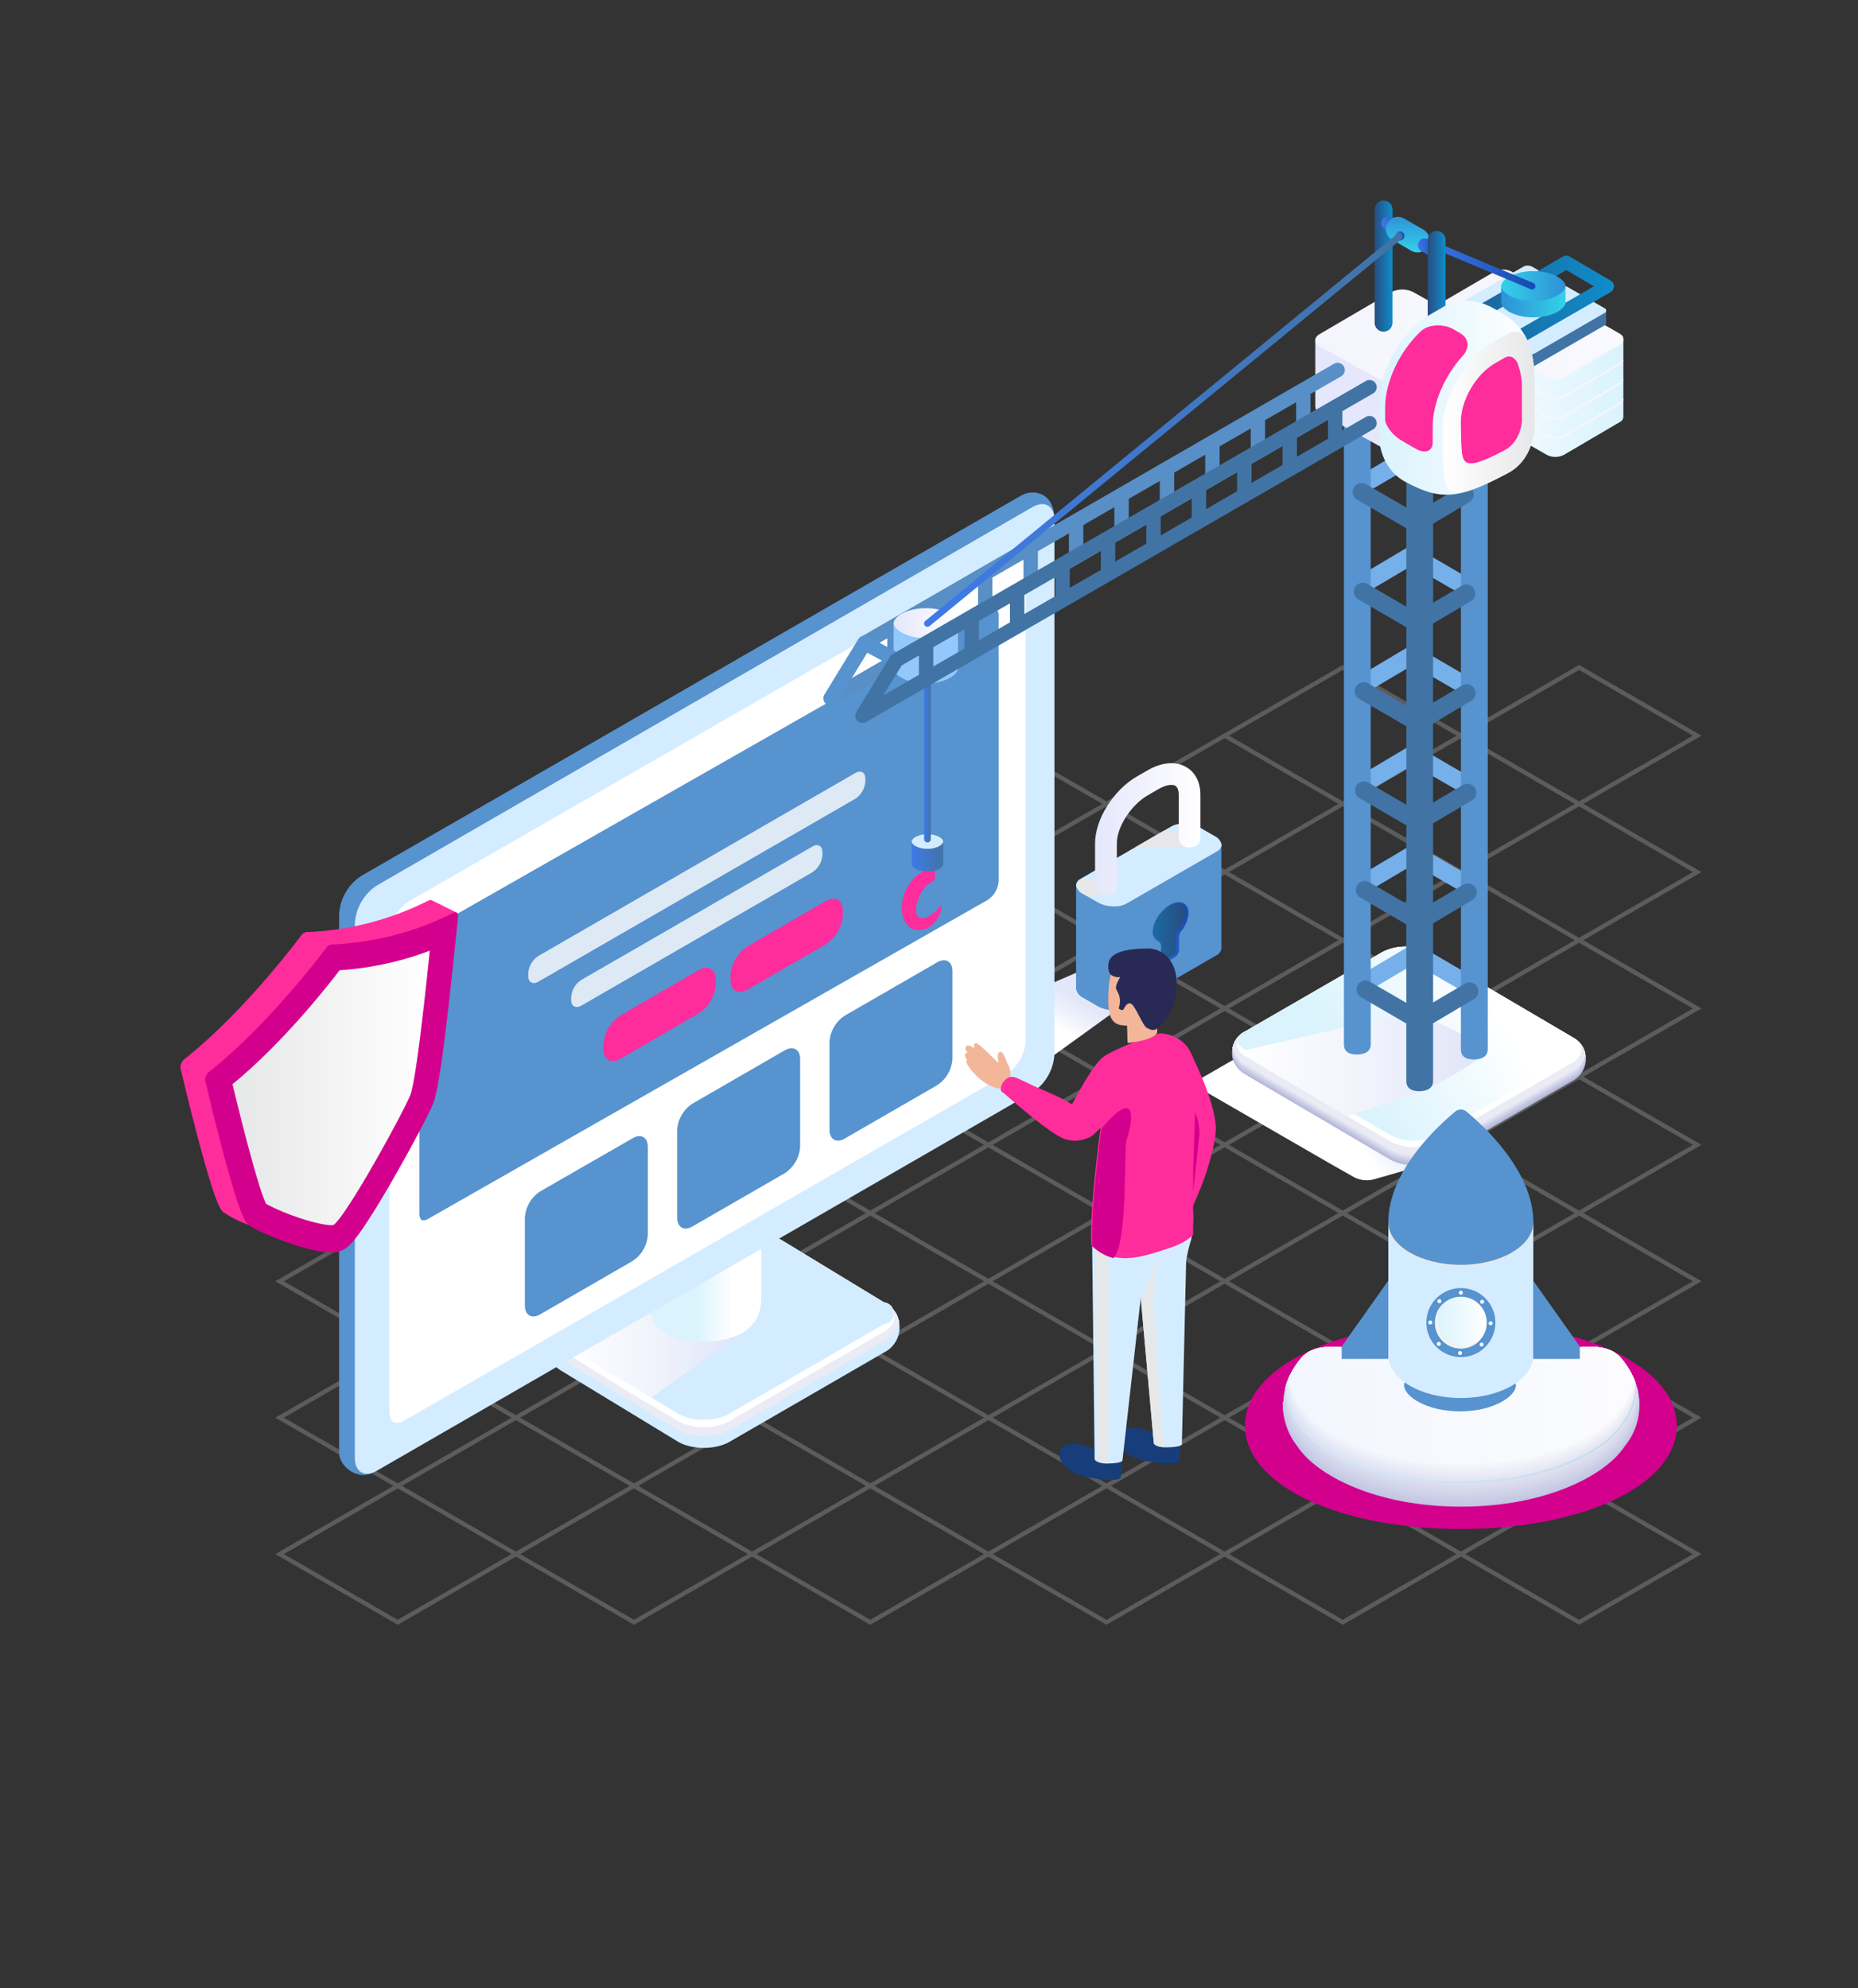 <svg xmlns="http://www.w3.org/2000/svg" width="570" height="610" viewBox="0 0 570 610">
    <rect x="0" y="0" width="570" height="610" fill="#333333" stroke="none"/>
    <defs>
        <linearGradient id="prefix__a" x1="34.794%" x2="65.206%" y1="33.151%" y2="61.766%">
            <stop offset="2%" stop-color="#E3E8F9"/>
            <stop offset="39%" stop-color="#EFF2FC"/>
            <stop offset="74%" stop-color="#FFF"/>
            <stop offset="100%" stop-color="#FFF"/>
        </linearGradient>
        <linearGradient id="prefix__b" x1="0%" x2="99.876%" y1="49.81%" y2="49.81%">
            <stop offset="0%" stop-color="#154BAF"/>
            <stop offset="100%" stop-color="#3E7AE8"/>
        </linearGradient>
        <linearGradient id="prefix__c" x1="0%" x2="99.854%" y1="50.089%" y2="50.089%">
            <stop offset="0%" stop-color="#284C80"/>
            <stop offset="100%" stop-color="#1B6BA3"/>
        </linearGradient>
        <linearGradient id="prefix__d" x1="0%" x2="99.918%" y1="49.946%" y2="49.946%">
            <stop offset="0%" stop-color="#FFF"/>
            <stop offset="100%" stop-color="#E5E7FC"/>
        </linearGradient>
        <linearGradient id="prefix__e" x1="20.304%" x2="71.569%" y1="39.689%" y2="57.494%">
            <stop offset="0%" stop-color="#FFF"/>
            <stop offset="100%" stop-color="#F4F8FF"/>
        </linearGradient>
        <linearGradient id="prefix__f" x1="-.059%" x2="100%" y1="49.972%" y2="49.972%">
            <stop offset="0%" stop-color="#DFE4F8"/>
            <stop offset="48%" stop-color="#F1F3FC"/>
            <stop offset="100%" stop-color="#FFF"/>
        </linearGradient>
        <linearGradient id="prefix__g" x1="0%" x2="100%" y1="49.863%" y2="49.863%">
            <stop offset="0%" stop-color="#FFF"/>
            <stop offset="25%" stop-color="#FFF"/>
            <stop offset="59%" stop-color="#DAF3FD"/>
            <stop offset="100%" stop-color="#DAF3FD"/>
        </linearGradient>
        <linearGradient id="prefix__h" x1="54.356%" x2="69.592%" y1="52.236%" y2="58.379%">
            <stop offset="0%" stop-color="#E5E9F9"/>
            <stop offset="61%" stop-color="#FAFBFE"/>
            <stop offset="73%" stop-color="#FFF"/>
        </linearGradient>
        <linearGradient id="prefix__i" x1="21.641%" x2="70.624%" y1="40.205%" y2="57.12%">
            <stop offset="0%" stop-color="#FFF"/>
            <stop offset="100%" stop-color="#F4F8FF"/>
        </linearGradient>
        <linearGradient id="prefix__j" x1="21.641%" x2="70.624%" y1="40.205%" y2="57.12%">
            <stop offset="0%" stop-color="#FFF"/>
            <stop offset="100%" stop-color="#DAF3FD"/>
        </linearGradient>
        <linearGradient id="prefix__k" x1="-.059%" x2="100%" y1="49.972%" y2="49.972%">
            <stop offset="0%" stop-color="#DFE4F8"/>
            <stop offset="48%" stop-color="#F1F3FC"/>
            <stop offset="100%" stop-color="#FFF"/>
        </linearGradient>
        <linearGradient id="prefix__l" x1=".049%" x2="100.001%" y1="50.032%" y2="50.032%">
            <stop offset="0%" stop-color="#4174A5"/>
            <stop offset="100%" stop-color="#3E7AE8"/>
        </linearGradient>
        <linearGradient id="prefix__m" x1=".049%" x2="100.001%" y1="50.032%" y2="50.032%">
            <stop offset="0%" stop-color="#4174A5"/>
            <stop offset="100%" stop-color="#3E7AE8"/>
        </linearGradient>
        <linearGradient id="prefix__n" x1="-.015%" x2="100%" y1="49.893%" y2="49.893%">
            <stop offset="0%" stop-color="#DAF3FD"/>
            <stop offset="100%" stop-color="#FFF"/>
        </linearGradient>
        <linearGradient id="prefix__o" x1=".008%" x2="100.006%" y1="49.98%" y2="49.98%">
            <stop offset="0%" stop-color="#F4F5FD"/>
            <stop offset="100%" stop-color="#F9F9FE"/>
        </linearGradient>
        <linearGradient id="prefix__p" x1="-.015%" x2="99.985%" y1="50.056%" y2="50.056%">
            <stop offset="0%" stop-color="#DAF3FD"/>
            <stop offset="100%" stop-color="#FFF"/>
        </linearGradient>
        <linearGradient id="prefix__q" x1=".008%" x2="100.004%" y1="49.886%" y2="49.886%">
            <stop offset="0%" stop-color="#F4F5FD"/>
            <stop offset="100%" stop-color="#F9F9FE"/>
        </linearGradient>
        <linearGradient id="prefix__r" x1="-.015%" x2="99.985%" y1="50.145%" y2="50.145%">
            <stop offset="0%" stop-color="#DAF3FD"/>
            <stop offset="100%" stop-color="#FFF"/>
        </linearGradient>
        <linearGradient id="prefix__s" x1=".008%" x2="100.006%" y1="49.954%" y2="49.954%">
            <stop offset="0%" stop-color="#F4F5FD"/>
            <stop offset="100%" stop-color="#F9F9FE"/>
        </linearGradient>
        <linearGradient id="prefix__t" x1="-.015%" x2="99.985%" y1="50.148%" y2="50.148%">
            <stop offset="0%" stop-color="#DAF3FD"/>
            <stop offset="100%" stop-color="#FFF"/>
        </linearGradient>
        <linearGradient id="prefix__u" x1=".008%" x2="100.006%" y1="49.974%" y2="49.974%">
            <stop offset="0%" stop-color="#F4F5FD"/>
            <stop offset="100%" stop-color="#F9F9FE"/>
        </linearGradient>
        <linearGradient id="prefix__v" x1=".008%" x2="100.006%" y1="49.995%" y2="49.995%">
            <stop offset="0%" stop-color="#F9F9FE"/>
            <stop offset="100%" stop-color="#F4F5FD"/>
        </linearGradient>
        <linearGradient id="prefix__w" x1="-.018%" x2="100.105%" y1="50.165%" y2="50.165%">
            <stop offset="0%" stop-color="#FAF782"/>
            <stop offset="100%" stop-color="#E9CE63"/>
        </linearGradient>
        <linearGradient id="prefix__x" x1="-.228%" x2="100.698%" y1="49.396%" y2="49.396%">
            <stop offset="0%" stop-color="#FAF782"/>
            <stop offset="100%" stop-color="#E9CE63"/>
        </linearGradient>
        <linearGradient id="prefix__y" x1="0%" x2="100.315%" y1="49.963%" y2="49.963%">
            <stop offset="0%" stop-color="#0E8DC9"/>
            <stop offset="100%" stop-color="#284C80"/>
        </linearGradient>
        <linearGradient id="prefix__z" x1=".062%" x2="100.028%" y1="50.008%" y2="50.008%">
            <stop offset="0%" stop-color="#FFF"/>
            <stop offset="43%" stop-color="#FFF"/>
            <stop offset="56%" stop-color="#E5E7FC"/>
            <stop offset="100%" stop-color="#E5E7FC"/>
        </linearGradient>
        <linearGradient id="prefix__A" x1="-.006%" x2="100.008%" y1="49.981%" y2="49.981%">
            <stop offset="0%" stop-color="#F9F9FE"/>
            <stop offset="100%" stop-color="#F4F5FD"/>
        </linearGradient>
        <linearGradient id="prefix__B" x1=".081%" x2="99.919%" y1="50.193%" y2="50.193%">
            <stop offset="0%" stop-color="#0E8DC9"/>
            <stop offset="100%" stop-color="#284C80"/>
        </linearGradient>
        <linearGradient id="prefix__C" x1="0%" x2="99.918%" y1="49.946%" y2="49.946%">
            <stop offset="0%" stop-color="#FFF"/>
            <stop offset="100%" stop-color="#E5E7FC"/>
        </linearGradient>
        <linearGradient id="prefix__D" x1="0%" x2="100%" y1="49.908%" y2="49.908%">
            <stop offset="0%" stop-color="#33D1EA"/>
            <stop offset="100%" stop-color="#2F90D6"/>
        </linearGradient>
        <linearGradient id="prefix__E" x1="0%" x2="100%" y1="50%" y2="50%">
            <stop offset="0%" stop-color="#2F90D6"/>
            <stop offset="100%" stop-color="#33D1EA"/>
        </linearGradient>
        <linearGradient id="prefix__F" x1="-.032%" x2="100.003%" y1="49.997%" y2="49.997%">
            <stop offset="0%" stop-color="#154BAF"/>
            <stop offset="100%" stop-color="#3E7AE8"/>
        </linearGradient>
        <linearGradient id="prefix__G" x1=".384%" x2="97.167%" y1="51.29%" y2="51.29%">
            <stop offset="0%" stop-color="#154BAF"/>
            <stop offset="100%" stop-color="#3E7AE8"/>
        </linearGradient>
        <linearGradient id="prefix__H" x1="49.951%" x2="49.951%" y1="100%" y2="-.003%">
            <stop offset="0%" stop-color="#33D1EA"/>
            <stop offset="100%" stop-color="#2F90D6"/>
        </linearGradient>
        <linearGradient id="prefix__I" x1="1.245%" x2="99.802%" y1="59.506%" y2="59.506%">
            <stop offset="0%" stop-color="#154BAF"/>
            <stop offset="100%" stop-color="#3E7AE8"/>
        </linearGradient>
        <linearGradient id="prefix__J" x1=".125%" x2="103.153%" y1="49.064%" y2="49.064%">
            <stop offset="0%" stop-color="#154BAF"/>
            <stop offset="100%" stop-color="#3E7AE8"/>
        </linearGradient>
        <linearGradient id="prefix__K" x1=".049%" x2="100.001%" y1="50.032%" y2="50.032%">
            <stop offset="0%" stop-color="#4174A5"/>
            <stop offset="100%" stop-color="#3E7AE8"/>
        </linearGradient>
        <linearGradient id="prefix__L" x1="-.111%" x2="99.907%" y1="49.984%" y2="49.984%">
            <stop offset="0%" stop-color="#FFF"/>
            <stop offset="100%" stop-color="#DAF3FD"/>
        </linearGradient>
        <linearGradient id="prefix__M" x1="-.219%" x2="100%" y1="50.03%" y2="50.03%">
            <stop offset="0%" stop-color="#E6E7E8"/>
            <stop offset="100%" stop-color="#FFF"/>
        </linearGradient>
        <linearGradient id="prefix__N" x1="0%" x2="100%" y1="49.984%" y2="49.984%">
            <stop offset="0%" stop-color="#FFF"/>
            <stop offset="100%" stop-color="#E6E7E8"/>
        </linearGradient>
        <linearGradient id="prefix__O" x1="-.037%" x2="100.006%" y1="49.892%" y2="49.892%">
            <stop offset="0%" stop-color="#C6C9E3"/>
            <stop offset="100%" stop-color="#C5C8E3"/>
        </linearGradient>
        <linearGradient id="prefix__P" x1="-.045%" x2="100%" y1="49.946%" y2="49.946%">
            <stop offset="0%" stop-color="#C9CBE5"/>
            <stop offset="100%" stop-color="#C8CBE5"/>
        </linearGradient>
        <linearGradient id="prefix__Q" x1="-.032%" x2="100.008%" y1="49.992%" y2="49.992%">
            <stop offset="0%" stop-color="#CCCEE6"/>
            <stop offset="100%" stop-color="#CACDE6"/>
        </linearGradient>
        <linearGradient id="prefix__R" x1="-.133%" x2="100.027%" y1="49.925%" y2="49.925%">
            <stop offset="0%" stop-color="#CED1E8"/>
            <stop offset="100%" stop-color="#CCD0E8"/>
        </linearGradient>
        <linearGradient id="prefix__S" x1="-.008%" x2="100%" y1="49.953%" y2="49.953%">
            <stop offset="0%" stop-color="#D1D4E9"/>
            <stop offset="100%" stop-color="#CFD2E9"/>
        </linearGradient>
        <linearGradient id="prefix__T" x1="-.048%" x2="100.007%" y1="49.923%" y2="49.923%">
            <stop offset="0%" stop-color="#D4D6EA"/>
            <stop offset="100%" stop-color="#D1D4EA"/>
        </linearGradient>
        <linearGradient id="prefix__U" x1="-.036%" x2="100.181%" y1="49.991%" y2="49.991%">
            <stop offset="0%" stop-color="#D7D9EC"/>
            <stop offset="100%" stop-color="#D3D7EC"/>
        </linearGradient>
        <linearGradient id="prefix__V" x1="-.066%" x2="100%" y1="49.941%" y2="49.941%">
            <stop offset="0%" stop-color="#DADCED"/>
            <stop offset="100%" stop-color="#D6D9ED"/>
        </linearGradient>
        <linearGradient id="prefix__W" x1="-.087%" x2="100%" y1="49.95%" y2="49.95%">
            <stop offset="0%" stop-color="#DDDEEE"/>
            <stop offset="100%" stop-color="#D8DBEE"/>
        </linearGradient>
        <linearGradient id="prefix__X" x1="-.029%" x2="100%" y1="49.97%" y2="49.97%">
            <stop offset="0%" stop-color="#E0E1F0"/>
            <stop offset="100%" stop-color="#DADEF0"/>
        </linearGradient>
        <linearGradient id="prefix__Y" x1="0%" x2="99.964%" y1="50%" y2="50%">
            <stop offset="0%" stop-color="#C4DBED"/>
            <stop offset="100%" stop-color="#D4ECFF"/>
        </linearGradient>
        <linearGradient id="prefix__Z" x1="-.107%" x2="100.017%" y1="49.991%" y2="49.991%">
            <stop offset="0%" stop-color="#E5E7F3"/>
            <stop offset="100%" stop-color="#DFE3F3"/>
        </linearGradient>
        <linearGradient id="prefix__aa" x1="-.058%" x2="100%" y1="49.947%" y2="49.947%">
            <stop offset="0%" stop-color="#E8E9F4"/>
            <stop offset="100%" stop-color="#E1E5F4"/>
        </linearGradient>
        <linearGradient id="prefix__ab" x1="-.049%" x2="100%" y1="49.99%" y2="49.99%">
            <stop offset="0%" stop-color="#EBECF5"/>
            <stop offset="100%" stop-color="#E4E7F5"/>
        </linearGradient>
        <linearGradient id="prefix__ac" x1="-.033%" x2="100%" y1="49.979%" y2="49.979%">
            <stop offset="0%" stop-color="#EEEFF7"/>
            <stop offset="100%" stop-color="#E6EAF7"/>
        </linearGradient>
        <linearGradient id="prefix__ad" x1="-.035%" x2="100%" y1="49.99%" y2="49.99%">
            <stop offset="0%" stop-color="#F1F1F8"/>
            <stop offset="100%" stop-color="#E8ECF8"/>
        </linearGradient>
        <linearGradient id="prefix__ae" x1="-.025%" x2="99.975%" y1="49.943%" y2="49.943%">
            <stop offset="0%" stop-color="#F4F4F9"/>
            <stop offset="100%" stop-color="#EBEEF9"/>
        </linearGradient>
        <linearGradient id="prefix__af" x1="-.017%" x2="100%" y1="50.001%" y2="50.001%">
            <stop offset="0%" stop-color="#F6F7FB"/>
            <stop offset="100%" stop-color="#EDF1FB"/>
        </linearGradient>
        <linearGradient id="prefix__ag" x1="-.025%" x2="99.992%" y1="49.989%" y2="49.989%">
            <stop offset="0%" stop-color="#F9FAFC"/>
            <stop offset="100%" stop-color="#EFF3FC"/>
        </linearGradient>
        <linearGradient id="prefix__ah" x1="-.05%" x2="100%" y1="50.063%" y2="50.063%">
            <stop offset="0%" stop-color="#FCFCFE"/>
            <stop offset="100%" stop-color="#F2F6FE"/>
        </linearGradient>
        <linearGradient id="prefix__ai" x1="0%" x2="100%" y1="50%" y2="50%">
            <stop offset="0%" stop-color="#FFF"/>
            <stop offset="100%" stop-color="#DAF3FD"/>
        </linearGradient>
    </defs>
    <g style="mix-blend-mode:screen" fill="none" fill-rule="evenodd">
        <path fill="#000" fill-opacity=".01" fill-rule="nonzero" d="M0 0H570V610H0z" transform="translate(0 -1) matrix(-1 0 0 1 570 0)"/>
        <path fill="#FFF" d="M194.491 499.472l36.244-20.924 36.24 20.924 36.242-20.925 36.24 20.925 36.242-20.925 36.24 20.925 36.243-20.926 36.24 20.926 37.571-21.695-36.24-20.923 36.241-20.924-36.24-20.924 36.242-20.925-36.241-20.923L522 352.234l-36.245-20.923L522 310.387l-36.244-20.924L522 268.54l-36.244-20.923L522 226.691 484.429 205l-36.242 20.923L411.947 205l-72.483 41.85-36.241-20.925L84.44 352.238l36.243 20.924-36.243 20.923 36.24 20.924-36.24 20.924 36.24 20.924-36.24 20.924 37.569 21.691 36.242-20.923 36.24 20.923zm289.937-252.624l-34.91-20.157 34.91-20.156 34.913 20.156-34.913 20.157zm-72.483 0l-34.91-20.156 34.911-20.156 34.913 20.155-34.914 20.157zm36.24 20.924l-34.91-20.157 34.913-20.156 34.909 20.157-34.911 20.156zm-144.964.001l-34.91-20.156 34.912-20.157 34.911 20.157-34.913 20.156zm72.483 0l-34.91-20.156 34.911-20.157 34.91 20.156-34.911 20.156zm108.724 20.922l-34.911-20.155 34.91-20.156 34.913 20.155-34.912 20.156zm-37.57-20.155l-34.913 20.156-34.91-20.156 34.91-20.156 34.913 20.156zm-144.965 0l-34.913 20.157-34.91-20.156 34.91-20.156 34.913 20.156zm72.482 0l-34.913 20.156-34.91-20.155 34.911-20.156 34.912 20.155zm1.328 41.08l-34.911-20.156 34.912-20.156 34.911 20.156-34.912 20.156zm72.482 0l-34.91-20.156 34.911-20.156 34.913 20.155-34.914 20.156zm-217.447.001l-34.911-20.156 34.913-20.156 34.91 20.156-34.912 20.156zm72.482 0l-34.91-20.156 34.912-20.156 34.91 20.155-34.912 20.156zm181.206 20.922l-34.91-20.156 34.912-20.156 34.91 20.156-34.912 20.156zm-72.482 0l-34.91-20.155 34.91-20.156 34.912 20.155-34.912 20.156zm-37.57-20.155l-34.913 20.156-34.91-20.156 34.91-20.156 34.913 20.156zm-179.878 20.157l-34.91-20.156 34.91-20.156 34.913 20.156-34.913 20.156zm72.482 0l-34.91-20.156 34.912-20.156 34.912 20.155-34.914 20.156zm216.12.766l-34.913 20.156-34.91-20.156 34.91-20.156 34.913 20.156zM303.22 351.47l-34.911-20.157 34.912-20.156 34.909 20.156-34.91 20.157zm72.482-.002l-34.911-20.155 34.912-20.156 34.912 20.155-34.913 20.156zm-182.537-20.153l-34.91 20.156-34.912-20.157 34.913-20.156 34.909 20.157zm37.573 20.155l-34.912-20.156 34.913-20.156 34.91 20.155-34.911 20.157zm181.205 20.923l-34.91-20.157 34.911-20.156 34.91 20.156-34.91 20.157zm72.482-.002l-34.91-20.155 34.911-20.156 34.912 20.155-34.913 20.156zm-144.965.002l-34.91-20.156 34.91-20.156 34.912 20.155-34.912 20.157zm-37.571-20.155l-34.912 20.156-34.91-20.156 34.912-20.157 34.91 20.157zm-72.481 0l-34.913 20.156-34.91-20.155 34.91-20.157 34.913 20.155zm-107.396 20.157l-34.91-20.156 34.911-20.157 34.91 20.157-34.91 20.156zm326.172-19.39l34.91 20.154-34.912 20.157-34.909-20.155 34.911-20.157zm-37.571 20.156L375.7 393.315 340.79 373.16l34.912-20.157 34.91 20.157zm-179.876 20.156l-34.912-20.155 34.913-20.157 34.91 20.157-34.911 20.155zm72.482 0l-34.912-20.155 34.913-20.157 34.909 20.156-34.91 20.156zm-144.966 0l-34.91-20.154 34.911-20.157 34.912 20.156-34.913 20.156zm361.084.765l-34.913 20.157-34.91-20.156 34.911-20.156 34.912 20.155zm-72.484.001l-34.911 20.157-34.911-20.156 34.912-20.156 34.91 20.155zM339.46 414.24l-34.911-20.155 34.91-20.157 34.91 20.156-34.91 20.156zm-37.572-20.155l-34.912 20.156-34.91-20.156 34.911-20.155 34.91 20.155zM194.493 414.24l-34.91-20.155 34.912-20.156 34.912 20.155-34.914 20.156zm-72.482.001l-34.91-20.156 34.911-20.155 34.91 20.155-34.91 20.156zm326.171 20.92l-34.91-20.154 34.911-20.156 34.91 20.155-34.911 20.156zm-72.482.001l-34.91-20.155 34.91-20.156 34.912 20.156-34.912 20.155zm-144.964.002l-34.913-20.156 34.914-20.156 34.91 20.156-34.911 20.156zm72.481 0l-34.91-20.156 34.912-20.156 34.91 20.155-34.912 20.156zm-144.965 0l-34.91-20.155 34.911-20.156 34.91 20.155-34.91 20.156zm326.171 20.921l-34.91-20.155 34.912-20.156 34.91 20.156-34.912 20.155zm-144.964.002l-17.035-9.834-17.876-10.322 34.912-20.156 34.909 20.156-34.91 20.156zm107.393-20.157l-34.911 20.156-34.911-20.155 34.912-20.156 34.91 20.155zm-179.876 20.157l-34.91-20.155 34.91-20.156 34.91 20.155-34.91 20.156zm-37.572-20.155l-34.912 20.156-34.91-20.156 34.911-20.156 34.91 20.156zM122.01 456.088L87.1 435.933l34.911-20.156 34.91 20.155-34.911 20.156zm361.083.766L448.18 477.01l-34.91-20.155 34.912-20.157 34.91 20.156zM375.699 477.01l-34.91-20.155 34.91-20.156 34.91 20.155-34.91 20.156zm-144.964.001l-34.913-20.155 34.914-20.156 34.91 20.156-34.911 20.155zm72.481 0l-34.91-20.155 34.911-20.157 34.91 20.156-34.91 20.156zm-144.965 0l-34.91-20.154 34.911-20.156 34.91 20.155-34.91 20.156zm326.171 20.922l-34.911-20.155 34.913-20.156 34.91 20.155-34.912 20.156zm-72.482 0l-34.911-20.154 34.912-20.156 34.91 20.156-34.911 20.155zm-72.483.001l-34.91-20.155 34.912-20.156 34.909 20.156-34.91 20.155zm-72.482.001l-34.911-20.155 34.912-20.156 34.911 20.156-34.912 20.155zm-72.484 0l-34.91-20.155 34.912-20.156 34.912 20.156-34.914 20.156zm-72.482.001l-34.91-20.155 34.911-20.156 34.912 20.156-34.913 20.155z" opacity=".2" transform="translate(0 -1)"/>
        <g fill-rule="nonzero">
            <g>
                <path fill="url(#prefix__a)" style="mix-blend-mode:multiply" d="M216.191 250.976L192.9 263.616 166.836 244.815 183.364 236.792z" transform="translate(0 -1) matrix(-1 0 0 1 570 41) translate(55 21)"/>
                <path fill="#5793CE" d="M184.883 210.533v31.846c-.236 1.206-1.042 2.223-2.163 2.727l-4.415 2.578c-2.649 1.51-6.595 1.677-8.829.362l-27.653-15.959c-.883-.406-1.473-1.263-1.536-2.233V198.44l44.596 12.093z" transform="translate(0 -1) matrix(-1 0 0 1 570 41) translate(55 21)"/>
                <path fill="#D4ECFF" d="M184.865 210.55c-.238 1.201-1.044 2.212-2.163 2.71l-.883.512-3.584 2.065c-2.65 1.519-6.596 1.677-8.83.371l-27.661-15.958c-.811-.39-1.381-1.152-1.528-2.04.244-1.2 1.048-2.21 2.163-2.718l4.468-2.569c2.649-1.518 6.595-1.685 8.829-.37l2.446 1.403 8.635 4.987 16.572 9.568c.144.082.283.174.415.274.614.396 1.024 1.041 1.121 1.765z" transform="translate(0 -1) matrix(-1 0 0 1 570 41) translate(55 21)"/>
                <path fill="url(#prefix__b)" d="M157.777 234.303c-.243-.006-.48-.076-.688-.203l-2.517-1.448c-.748-.476-1.218-1.286-1.262-2.171v-4.025c-.057-.64-.292-1.253-.68-1.766-1.318-1.584-2.097-3.547-2.225-5.604 0-2.04 1.165-3.355 2.967-3.355.966.04 1.906.33 2.728.839 2.887 1.668 5.236 5.384 5.236 8.297.117 1.256-.53 2.46-1.643 3.054-.212.097-.883.468-.883 1.015v4.21c.012.298-.078.59-.256.83-.186.233-.47.367-.768.362l-.009-.035z" transform="translate(0 -1) matrix(-1 0 0 1 570 41) translate(55 21)"/>
                <path fill="url(#prefix__c)" d="M156.33 216.932c-2.764-1.598-5.007-.653-5.007 2.118.132 1.946.877 3.8 2.128 5.296.455.605.725 1.328.777 2.083v4.025c.044.72.428 1.374 1.033 1.766l2.516 1.447c.565.336 1.025.07 1.025-.591v-4.21c.09-.653.536-1.2 1.156-1.422.948-.527 1.49-1.569 1.378-2.648 0-2.736-2.243-6.267-5.007-7.864z" transform="translate(0 -1) matrix(-1 0 0 1 570 41) translate(55 21)"/>
                <path fill="#E6E7E8" style="mix-blend-mode:multiply" d="M166.765 198.943L150.061 198.943 150.061 193.956 158.131 193.956zM184.865 210.55c-.238 1.201-1.044 2.212-2.163 2.71l-.883.512h-6.012v-4.987h7.946c.61.398 1.017 1.043 1.112 1.765z" transform="translate(0 -1) matrix(-1 0 0 1 570 41) translate(55 21)"/>
                <path fill="url(#prefix__d)" d="M175.7 213.754c-1.836 0-3.328-1.041-3.328-2.877v-13.16c0-5.014-4.353-11.767-9.509-14.741l-3.302-1.907c-2.534-1.465-4.344-1.465-5.121-1.015-.883.53-1.06 2.022-1.06 2.851v13.24c0 1.836-1.483 2.869-3.328 2.869-1.845 0-3.32-1.033-3.32-2.869v-13.24c0-3.919 1.554-6.982 4.415-8.606 3.178-1.844 7.47-1.465 11.769 1.015l3.302 1.898c7.196 4.157 12.838 13.16 12.838 20.504v13.24c-.027 1.766-1.519 2.798-3.355 2.798z" transform="translate(0 -1) matrix(-1 0 0 1 570 41) translate(55 21)"/>
                <path fill="#5793CE" d="M400.686 390.816l-197.57-119.592c-4.001-2.61-6.52-6.97-6.782-11.739l-4.82-160.989c0-8.482 6.445-9.638 10.197-7.476l202.462 116.697c4.004 2.61 6.525 6.969 6.79 11.74v165.207c0 4.325-5.766 8.57-10.277 6.152z" transform="translate(0 -1) matrix(-1 0 0 1 570 41) translate(55 21)"/>
                <path fill="#D4ECFF" d="M342.413 359.773l-35.493 21.581c-4.344 2.472-11.372 2.454-15.699 0l-47.439-27.433c-3.454-1.715-5.331-5.53-4.582-9.312.369-2.188 1.653-4.114 3.532-5.296l36.57-15.941c4.344-2.48 11.346-2.463 15.672 0l48.401 21.731c1.89 1.173 3.221 3.062 3.691 5.234.75 3.187-.318 6.982-4.653 9.436z" transform="translate(0 -1) matrix(-1 0 0 1 570 41) translate(55 21)"/>
                <path fill="#D4ECFF" d="M342.395 359.243l-35.484 21.573c-4.344 2.471-11.372 2.453-15.69-.053l-47.447-27.39c-3.289-1.628-5.14-5.201-4.574-8.826.369-2.188 1.653-4.114 3.532-5.296l36.57-15.94c4.344-2.481 11.346-2.463 15.672 0l48.401 21.73c1.89 1.173 3.221 3.062 3.691 5.235.583 3.098-.547 6.655-4.67 8.967z" transform="translate(0 -1) matrix(-1 0 0 1 570 41) translate(55 21)"/>
                <path fill="#D4ECFF" d="M342.395 358.776l-35.493 21.572c-4.344 2.471-11.372 2.454-15.69-.053l-47.447-27.424c-3.106-1.546-4.925-4.857-4.565-8.306.369-2.188 1.653-4.115 3.532-5.296l36.57-15.941c4.344-2.48 11.346-2.463 15.672 0l48.401 21.731c1.89 1.173 3.221 3.062 3.691 5.234.406 2.94-.768 6.302-4.67 8.483z" transform="translate(0 -1) matrix(-1 0 0 1 570 41) translate(55 21)"/>
                <path fill="#D4ECFF" d="M342.387 358.273l-35.503 21.58c-4.335 2.463-11.363 2.446-15.689-.052l-47.44-27.434c-2.935-1.463-4.724-4.527-4.555-7.802.369-2.188 1.653-4.115 3.532-5.296l36.57-15.941c4.344-2.48 11.346-2.463 15.672 0l48.401 21.731c1.89 1.173 3.221 3.062 3.691 5.234.238 2.772-.962 5.888-4.68 7.98z" transform="translate(0 -1) matrix(-1 0 0 1 570 41) translate(55 21)"/>
                <path fill="#D4ECFF" d="M342.378 357.778l-35.494 21.572c-4.344 2.463-11.372 2.445-15.698-.052l-47.439-27.434c-2.767-1.386-4.523-4.205-4.547-7.3.369-2.187 1.653-4.114 3.532-5.295l36.57-15.941c4.344-2.48 11.346-2.463 15.672 0l48.401 21.731c1.89 1.173 3.221 3.062 3.691 5.234.062 2.648-1.218 5.508-4.688 7.485z" transform="translate(0 -1) matrix(-1 0 0 1 570 41) translate(55 21)"/>
                <path fill="#D4ECFF" d="M342.369 357.275l-35.493 21.564c-4.344 2.48-11.372 2.462-15.699-.045l-47.439-27.433c-2.606-1.306-4.33-3.89-4.538-6.796.369-2.188 1.653-4.115 3.532-5.296l36.57-15.941c4.344-2.48 11.346-2.463 15.672 0l48.401 21.731c1.89 1.173 3.221 3.062 3.691 5.234-.08 2.498-1.448 5.137-4.697 6.982z" transform="translate(0 -1) matrix(-1 0 0 1 570 41) translate(55 21)"/>
                <path fill="#D4ECFF" d="M342.369 356.772l-35.502 21.572c-4.344 2.472-11.372 2.454-15.698-.053l-47.44-27.424c-2.443-1.241-4.132-3.59-4.529-6.302.369-2.188 1.653-4.115 3.532-5.296l36.57-15.941c4.344-2.48 11.346-2.463 15.672 0l48.401 21.731c1.89 1.173 3.221 3.062 3.691 5.234-.283 2.357-1.678 4.758-4.697 6.479z" transform="translate(0 -1) matrix(-1 0 0 1 570 41) translate(55 21)"/>
                <path fill="#EAEBF4" d="M347.066 350.302c-.608 2.582-2.328 4.763-4.697 5.958l-35.511 21.572c-4.344 2.48-11.372 2.463-15.69 0l-47.483-27.468c-2.292-1.168-3.948-3.292-4.52-5.8.368-2.187 1.653-4.114 3.531-5.295l36.57-15.941c4.345-2.48 11.346-2.463 15.673 0l48.401 21.731c1.904 1.168 3.25 3.061 3.726 5.243z" transform="translate(0 -1) matrix(-1 0 0 1 570 41) translate(55 21)"/>
                <path fill="#FFF" d="M344.647 351.608c-.621.751-1.38 1.377-2.234 1.845l-20.457 12.728-15.01 8.827c-4.344 2.471-11.372 2.462-15.698 0l-47.44-27.433c-2.648-1.545-3.707-3.708-3.036-5.694.568-1.448 1.657-2.632 3.054-3.318l35.503-21.573c4.344-2.471 11.354-2.453 15.671.053l47.448 27.433c1.443.695 2.556 1.928 3.1 3.434.343 1.306.004 2.697-.901 3.698z" transform="translate(0 -1) matrix(-1 0 0 1 570 41) translate(55 21)"/>
                <path fill="url(#prefix__e)" d="M345.53 347.892c-.582 1.437-1.673 2.609-3.064 3.293l-35.502 21.572c-4.335 2.471-11.354 2.463-15.68 0l-47.458-27.442c-1.73-.177-3.044-1.634-3.044-3.372s1.315-3.194 3.044-3.372L279.33 317c4.344-2.471 11.345-2.454 15.671.044l47.448 27.442c1.427.698 2.53 1.918 3.082 3.407z" transform="translate(0 -1) matrix(-1 0 0 1 570 41) translate(55 21)"/>
                <path fill="#D4ECFF" d="M345.53 347.884c-.577 1.44-1.665 2.619-3.055 3.31h-.097l-27.238 16.55-8.185 4.969c-4.326 2.471-11.345 2.454-15.672 0l-47.448-27.46c-1.745-.155-3.082-1.616-3.082-3.367s1.337-3.213 3.082-3.367l35.502-21.582c4.344-2.453 11.355-2.445 15.681.053l47.448 27.434c1.43.713 2.529 1.953 3.064 3.46z" transform="translate(0 -1) matrix(-1 0 0 1 570 41) translate(55 21)"/>
                <path fill="url(#prefix__f)" style="mix-blend-mode:multiply" d="M342.378 351.238L315.14 367.788 288.396 348.493 315.784 340.584z" transform="translate(0 -1) matrix(-1 0 0 1 570 41) translate(55 21)"/>
                <path fill="url(#prefix__g)" d="M299.512 350.629c-9.58 0-18.03-3.531-18.03-13.081V228.345c.214-9.424 7.917-16.953 17.346-16.953 9.43 0 17.132 7.529 17.345 16.953v109.203c0 9.585-7.081 13.08-16.66 13.08z" transform="translate(0 -1) matrix(-1 0 0 1 570 41) translate(55 21)"/>
                <path fill="#D4ECFF" d="M399.361 390.198L198.294 274.155c-4.002-2.613-6.52-6.976-6.78-11.748V98.497c0-4.317 3.037-6.073 6.78-3.91l201.067 116.051c4.015 2.623 6.535 7.005 6.781 11.793v163.857c0 4.325-3.037 6.073-6.78 3.91z" transform="translate(0 -1) matrix(-1 0 0 1 570 41) translate(55 21)"/>
                <path fill="#FFF" d="M395.547 225.89v145.993c.038.97-.19 1.932-.662 2.78-.157.267-.353.508-.583.715-1.241.258-2.534.004-3.585-.706L206.382 268.665c-3.572-2.32-5.82-6.208-6.048-10.46V112.222c-.097-1.28.34-2.542 1.21-3.487.286-.087.583-.132.882-.132.94.04 1.852.322 2.65.82l184.308 106c3.61 2.304 5.9 6.194 6.163 10.468z" transform="translate(0 -1) matrix(-1 0 0 1 570 41) translate(55 21)"/>
                <path fill="#5793CE" d="M386.338 229.88v81.488c.02.542-.108 1.079-.37 1.553-.09.148-.2.282-.327.398-.69.14-1.409 0-1.996-.389l-171.639-97.834c-1.991-1.295-3.244-3.463-3.373-5.834v-81.488c-.046-.711.195-1.411.671-1.942.166-.053.339-.08.513-.08.53.023 1.048.18 1.5.46l171.63 97.825c1.998 1.296 3.257 3.467 3.391 5.843zM260.531 285.603c0 2.975-2.11 4.184-4.68 2.7l-28.358-16.372c-2.756-1.804-4.493-4.807-4.68-8.095v-26.903c0-2.975 2.11-4.184 4.68-2.701l28.359 16.365c2.756 1.807 4.492 4.813 4.68 8.102v26.904zM307.255 312.568c0 2.975-2.101 4.184-4.68 2.701l-28.358-16.364c-2.756-1.808-4.492-4.814-4.68-8.103v-26.886c0-2.966 2.11-4.184 4.68-2.701l28.359 16.373c2.759 1.8 4.496 4.806 4.68 8.094v26.886zM353.98 339.542c0 2.966-2.102 4.184-4.68 2.701l-28.36-16.373c-2.755-1.803-4.492-4.807-4.679-8.094v-26.912c0-2.966 2.11-4.184 4.68-2.648l28.359 16.302c2.761 1.803 4.499 4.812 4.68 8.103v26.921z" transform="translate(0 -1) matrix(-1 0 0 1 570 41) translate(55 21)"/>
                <path fill="#FFF" d="M349.83 240.164l-97.192-56.094c-1.84-1.202-2.997-3.208-3.117-5.402v-.732c0-1.986 1.395-2.79 3.117-1.765l97.192 56.102c1.845 1.198 3.006 3.205 3.125 5.401v.733c0 1.95-1.395 2.754-3.125 1.757zM336.665 247.525l-70.863-40.903c-1.84-1.2-2.998-3.207-3.116-5.402v-.723c0-1.995 1.395-2.798 3.116-1.766l70.863 40.903c1.844 1.194 3.003 3.2 3.117 5.393v.733c0 1.95-1.386 2.753-3.117 1.765z" opacity=".8" transform="translate(0 -1) matrix(-1 0 0 1 570 41) translate(55 21)"/>
                <path fill="#FF2C9C" d="M285.686 242.635l-24.016-13.937c-3.08-2.01-5.019-5.367-5.218-9.039v-1.218c0-3.327 2.34-4.678 5.218-3.019l24.016 13.938c3.08 2.009 5.019 5.366 5.218 9.038v1.227c0 3.328-2.34 4.67-5.218 3.01zM324.658 263.81l-24.016-13.928c-3.079-2.015-5.016-5.374-5.218-9.048v-1.218c0-3.327 2.34-4.678 5.218-3.01l24.016 13.929c3.078 2.011 5.016 5.367 5.218 9.038v1.227c0 3.328-2.314 4.678-5.218 3.01z" transform="translate(0 -1) matrix(-1 0 0 1 570 41) translate(55 21)"/>
                <path fill="url(#prefix__h)" d="M147.156 270.977c-.258-.717-.787-1.304-1.475-1.633l-11.583-6.69-32.748-17.733c-1.969-1.139-8.582-6.232-10.657-5.199l-3.037 1.28c-2.338-1.179-5.096-1.179-7.434 0l-41.374 27.936c-.664.321-1.182.883-1.448 1.571-.317.945.168 1.969 1.44 2.701l39.528 23.108c.365.202.75.368 1.148.495h.053l.3.088 13.323 3.813c.18.06.362.11.547.15 1.93.474 3.964.246 5.74-.644l7.787-4.413 38.415-22.182c1.254-.688 1.766-1.677 1.475-2.648z" style="mix-blend-mode:multiply" transform="translate(0 -1) matrix(-1 0 0 1 570 41) translate(55 21)"/>
                <path fill="#B4B7DB" d="M132.738 268.762l-44.402 26.1c-4.352 2.19-9.484 2.19-13.835 0l-41.833-24.211c-3.045-1.512-4.701-4.874-4.044-8.21.325-1.95 1.477-3.665 3.161-4.704l45.364-21.14c4.343-2.188 9.467-2.188 13.81 0l42.653 19.154c1.664 1.041 2.834 2.714 3.24 4.634.654 2.869-.291 6.179-4.114 8.377z" transform="translate(0 -1) matrix(-1 0 0 1 570 41) translate(55 21)"/>
                <path fill="#BCBEDF" d="M132.729 268.33l-44.437 26.09c-4.355 2.18-9.486 2.164-13.827-.043L32.668 270.2c-2.89-1.433-4.521-4.57-4.035-7.758.323-1.95 1.472-3.664 3.152-4.705l45.364-21.14c4.343-2.188 9.467-2.188 13.81 0l42.653 19.154c1.664 1.041 2.834 2.714 3.24 4.634.503 2.737-.485 5.87-4.123 7.944z" transform="translate(0 -1) matrix(-1 0 0 1 570 41) translate(55 21)"/>
                <path fill="#C3C6E2" d="M132.729 267.88l-44.437 26.1c-4.355 2.179-9.486 2.163-13.827-.045L32.668 269.76c-2.737-1.36-4.342-4.277-4.026-7.317.32-1.948 1.466-3.663 3.143-4.705l45.364-21.14c4.343-2.188 9.467-2.188 13.81 0l42.653 19.154c1.664 1.041 2.834 2.714 3.24 4.634.353 2.648-.688 5.543-4.123 7.494z" transform="translate(0 -1) matrix(-1 0 0 1 570 41) translate(55 21)"/>
                <path fill="#CBCDE6" d="M132.72 267.447l-44.428 26.091c-4.355 2.18-9.486 2.163-13.827-.044l-41.797-24.176c-2.588-1.289-4.166-3.99-4.017-6.876.318-1.946 1.46-3.66 3.134-4.705l45.364-21.14c4.343-2.188 9.467-2.188 13.81 0l42.653 19.154c1.664 1.041 2.834 2.714 3.24 4.634.203 2.48-.883 5.208-4.132 7.062z" transform="translate(0 -1) matrix(-1 0 0 1 570 41) translate(55 21)"/>
                <path fill="#D3D5E9" d="M132.711 266.996l-44.42 26.1c-4.355 2.176-9.484 2.16-13.826-.043l-41.797-24.177c-2.437-1.224-3.984-3.708-4.008-6.434.316-1.945 1.455-3.659 3.125-4.705l45.364-21.14c4.343-2.188 9.467-2.188 13.81 0l42.653 19.154c1.664 1.041 2.834 2.714 3.24 4.634.044 2.348-1.086 4.873-4.14 6.611z" transform="translate(0 -1) matrix(-1 0 0 1 570 41) translate(55 21)"/>
                <path fill="#DBDCED" d="M132.711 266.564l-44.42 26.083c-4.353 2.183-9.486 2.167-13.826-.045l-41.797-24.167c-2.295-1.155-3.814-3.431-4-5.993.315-1.943 1.45-3.657 3.117-4.705l45.364-21.14c4.343-2.188 9.467-2.188 13.81 0l42.653 19.154c1.664 1.041 2.834 2.714 3.24 4.634-.106 2.216-1.289 4.546-4.14 6.179z" transform="translate(0 -1) matrix(-1 0 0 1 570 41) translate(55 21)"/>
                <path fill="#E2E4F0" d="M132.702 266.114l-44.41 26.1c-4.357 2.171-9.484 2.155-13.827-.044l-41.797-24.176c-2.153-1.093-3.642-3.163-3.99-5.552.312-1.942 1.444-3.655 3.107-4.705l45.364-21.14c4.343-2.188 9.467-2.188 13.81 0l42.653 19.154c1.664 1.041 2.834 2.714 3.24 4.634-.359 2.475-1.91 4.616-4.15 5.729z" transform="translate(0 -1) matrix(-1 0 0 1 570 41) translate(55 21)"/>
                <path fill="#EAEBF4" d="M136.852 260.385c-.528 2.291-2.044 4.23-4.14 5.296l-44.42 26.083c-3.823 2.18-10.013 2.171-13.818 0l-41.806-24.211c-2.021-1.03-3.483-2.901-3.99-5.111.312-1.942 1.444-3.655 3.107-4.705l45.364-21.14c4.343-2.188 9.467-2.188 13.81 0l42.653 19.154c1.664 1.041 2.834 2.714 3.24 4.634z" transform="translate(0 -1) matrix(-1 0 0 1 570 41) translate(55 21)"/>
                <path fill="#FFF" d="M134.716 261.56c-.553.659-1.224 1.21-1.978 1.623l-31.15 18.307-13.243 7.794c-4.354 2.18-9.482 2.18-13.836 0L32.668 265.08c-2.357-1.368-3.267-3.266-2.649-5.013.486-1.274 1.43-2.32 2.649-2.93l44.42-26.101c4.348-2.18 9.474-2.163 13.808.044l41.824 24.176c1.271.613 2.25 1.7 2.728 3.028.324 1.145.048 2.376-.732 3.274z" transform="translate(0 -1) matrix(-1 0 0 1 570 41) translate(55 21)"/>
                <path fill="url(#prefix__i)" d="M135.484 258.285c-.507 1.268-1.467 2.303-2.693 2.904l-44.42 26.1c-4.345 2.189-9.472 2.189-13.817 0L32.73 263.104c-1.26-.614-2.232-1.693-2.71-3.01.485-1.273 1.43-2.319 2.648-2.93l44.42-26.1c4.343-2.185 9.465-2.185 13.808 0l41.824 24.184c1.286.608 2.28 1.7 2.764 3.037z" transform="translate(0 -1) matrix(-1 0 0 1 570 41) translate(55 21)"/>
                <path fill="url(#prefix__j)" d="M135.484 258.285c-.507 1.268-1.467 2.303-2.693 2.904l-44.42 26.1c-4.345 2.189-9.472 2.189-13.817 0L32.73 263.104c-1.26-.614-2.232-1.693-2.71-3.01.485-1.273 1.43-2.319 2.648-2.93l44.42-26.1c4.343-2.185 9.465-2.185 13.808 0l41.824 24.184c1.286.608 2.28 1.7 2.764 3.037z" transform="translate(0 -1) matrix(-1 0 0 1 570 41) translate(55 21)"/>
                <path fill="url(#prefix__k)" d="M134.716 261.56c-.553.659-1.224 1.21-1.978 1.623l-31.15 18.307-24.774-8.536s-17.438-9.065-17.438-11.474c0-2.948 22.347-12.066 22.347-12.066l52.993 12.145z" style="mix-blend-mode:multiply" transform="translate(0 -1) matrix(-1 0 0 1 570 41) translate(55 21)"/>
                <path fill="#FF2C9C" d="M238.105 219.96c-.206.791-.543 1.543-.998 2.224-.018.036-.042.068-.07.097-.23.326-.5.622-.804.882-.224.208-.47.392-.732.548-.13.088-.27.162-.415.22l-.203.089-.168.08h-.141l-.204.052c-.203.062-.423.115-.618.159-.055.004-.112.004-.167 0-.16.011-.318.011-.477 0h-.672c-.406-.055-.808-.144-1.2-.265-.265-.106-.53-.212-.786-.344l-.273-.124c-.3-.194-.61-.397-.883-.609-.21-.174-.411-.36-.6-.556-.046-.054-.096-.104-.15-.15-.461-.473-.862-1-1.193-1.571 0-.062-.062-.115-.088-.168-.132-.23-.256-.441-.362-.67l-.362-.883c-.19-.576-.332-1.166-.424-1.766-.013-.056-.002-.115.03-.163.031-.049.081-.082.138-.093.067-.011.135.008.185.053.433.415.795.883 1.228 1.28.383.376.79.727 1.218 1.05.2.169.416.316.645.442l.37.256c.082.059.17.107.265.141.212.106.433.22.636.3.213.062.422.135.627.221.188.022.377.022.565 0 .055.009.112.009.168 0 .74-.042 1.382-.526 1.624-1.227.007-.029.007-.06 0-.088.056-.148.092-.302.106-.46.114-.851.063-1.717-.15-2.55-.106-.457-.236-.907-.388-1.35-.067-.228-.153-.45-.256-.663 0-.07-.106-.264-.106-.264l-.195-.38c-.206-.43-.436-.848-.688-1.253-.256-.389-.521-.76-.813-1.121-.28-.309-.574-.603-.883-.883-.294-.247-.607-.47-.935-.67l-.23-.107c-.679-.325-1.109-1.012-1.104-1.765v-4.37c0-1.081.878-1.959 1.96-1.959 1.083 0 1.96.878 1.96 1.96v3.045c.27.119.53.258.777.415.608.394 1.173.85 1.687 1.36.489.488.932 1.02 1.324 1.588.391.561.74 1.151 1.042 1.765l.185.389c.142.3.15.353.239.547.136.305.254.617.353.936.23.648.402 1.315.512 1.994.275 1.45.239 2.943-.106 4.378z" transform="translate(0 -1) matrix(-1 0 0 1 570 41) translate(55 21)"/>
                <path fill="url(#prefix__l)" d="M225.656 197.178v6.955c0 .883 1.88 2.242 4.83 2.242 2.949 0 4.83-1.324 4.83-2.242v-6.955h-9.66z" transform="translate(0 -1) matrix(-1 0 0 1 570 41) translate(55 21)"/>
                <path fill="#D4ECFF" d="M230.486 199.42c-2.95 0-4.83-1.333-4.83-2.242 0-.91 1.88-2.25 4.83-2.25 2.949 0 4.83 1.323 4.83 2.25s-1.89 2.242-4.83 2.242z" transform="translate(0 -1) matrix(-1 0 0 1 570 41) translate(55 21)"/>
                <path fill="url(#prefix__m)" d="M230.486 197.46c-.57 0-1.033-.462-1.033-1.032v-58.61c.049-.53.495-.936 1.028-.936.534 0 .98.406 1.029.937v58.609c.002.273-.105.535-.297.73-.192.193-.454.302-.727.302z" transform="translate(0 -1) matrix(-1 0 0 1 570 41) translate(55 21)"/>
                <path fill="url(#prefix__n)" d="M67.985 53.136l-39.21 6.179-11.788 1.871v5.817c.069.646.476 1.208 1.069 1.474l17.19 10.08c1.637.83 3.572.83 5.21 0L73.687 59.49c.617-.273 1.034-.863 1.086-1.535v-5.879l-6.79 1.06z" transform="translate(0 -1) matrix(-1 0 0 1 570 41) translate(55 21)"/>
                <path fill="url(#prefix__o)" d="M73.688 54.063L40.455 73.129c-1.638.824-3.57.824-5.209 0l-17.2-10.027c-1.43-.839-1.43-2.19 0-3.02L51.28 41.018c1.637-.83 3.572-.83 5.21 0l17.198 10.019c1.448.856 1.44 2.197 0 3.027z" transform="translate(0 -1) matrix(-1 0 0 1 570 41) translate(55 21)"/>
                <path fill="url(#prefix__p)" d="M67.985 47.064l-39.21 6.178-11.788 1.863v5.816c.067.647.474 1.21 1.069 1.474l17.199 10.036c1.637.83 3.572.83 5.21 0l33.232-19.056c.62-.276 1.037-.87 1.086-1.545v-5.843l-6.798 1.077z" transform="translate(0 -1) matrix(-1 0 0 1 570 41) translate(55 21)"/>
                <path fill="url(#prefix__q)" d="M73.688 48L40.455 67.081c-1.637.83-3.572.83-5.209 0l-17.2-10.027c-1.43-.882-1.43-2.189 0-3.01L51.28 34.98c1.636-.835 3.573-.835 5.21 0l17.207 10.036c1.44.794 1.43 2.153-.009 2.983z" transform="translate(0 -1) matrix(-1 0 0 1 570 41) translate(55 21)"/>
                <path fill="url(#prefix__r)" d="M67.985 40.99l-39.21 6.18-11.788 1.87v5.817c.069.647.476 1.208 1.069 1.474L35.255 66.36c1.638.824 3.57.824 5.21 0l33.232-19.066c.617-.274 1.034-.863 1.086-1.536V39.87l-6.798 1.12z" transform="translate(0 -1) matrix(-1 0 0 1 570 41) translate(55 21)"/>
                <path fill="url(#prefix__s)" d="M73.688 41.926L40.455 60.992c-1.637.83-3.572.83-5.209 0l-17.2-10.027c-1.43-.83-1.43-2.18 0-3.01L51.28 28.89c1.638-.825 3.57-.825 5.21 0l17.198 10.027c1.448.803 1.44 2.18 0 3.01z" transform="translate(0 -1) matrix(-1 0 0 1 570 41) translate(55 21)"/>
                <path fill="url(#prefix__t)" d="M67.985 34.927l-39.21 6.179-11.788 1.87v5.809c.07.645.477 1.206 1.069 1.474l17.199 10.027c1.636.834 3.573.834 5.21 0L73.705 41.22c.614-.27 1.03-.857 1.077-1.527v-5.887l-6.798 1.12z" transform="translate(0 -1) matrix(-1 0 0 1 570 41) translate(55 21)"/>
                <path fill="url(#prefix__u)" d="M73.688 35.863L40.455 54.919c-1.637.83-3.572.83-5.209 0l-17.2-10.027c-1.43-.882-1.43-2.189 0-3.01L51.28 22.808c1.637-.83 3.572-.83 5.21 0l17.198 10.027c1.448.847 1.44 2.189 0 3.028z" transform="translate(0 -1) matrix(-1 0 0 1 570 41) translate(55 21)"/>
                <path fill="url(#prefix__v)" d="M73.688 35.386L40.455 54.45c-1.636.835-3.573.835-5.209 0l-17.2-10.053c-1.43-.83-1.43-2.18 0-3.01L51.28 22.323c1.637-.83 3.572-.83 5.21 0L73.687 32.35c1.448.865 1.44 2.206 0 3.036z" transform="translate(0 -1) matrix(-1 0 0 1 570 41) translate(55 21)"/>
                <path fill="#4174A5" d="M63.632 33.947l-35.087.133h-6.287v4.007c.021.335.23.629.539.759l21.358 12.357c.83.43 1.818.43 2.648 0l22.188-12.719c.406-.23.592-.547.53-.883v-3.75l-5.89.096z" transform="translate(0 -1) matrix(-1 0 0 1 570 41) translate(55 21)"/>
                <path fill="#D4ECFF" d="M68.947 34.68L46.795 47.399c-.83.43-1.819.43-2.65 0L22.789 35.042c-.326-.107-.546-.412-.546-.755s.22-.648.546-.755l22.24-12.745c.82-.415 1.787-.415 2.605 0l21.358 12.357c.346.102.58.424.57.785-.01.36-.262.669-.614.75z" transform="translate(0 -1) matrix(-1 0 0 1 570 41) translate(55 21)"/>
                <path fill="#75B0EB" d="M64.338 243.888c-1.239.005-2.327-.823-2.652-2.019-.325-1.195.195-2.46 1.266-3.082l16.643-9.71c.86-.498 1.921-.498 2.781 0l15.125 8.986c.903.469 1.473 1.4 1.48 2.417.006 1.018-.55 1.956-1.448 2.437-.897.482-1.987.427-2.831-.14l-13.738-8.165-15.248 8.826c-.41.272-.886.428-1.378.45zM64.577 213.375c-1.242 0-2.329-.834-2.651-2.032-.323-1.199.2-2.465 1.273-3.088l16.634-9.656c.86-.502 1.923-.502 2.782 0l15.124 8.977c1.208.812 1.571 2.427.828 3.678-.743 1.252-2.335 1.706-3.627 1.035l-13.712-8.147-15.248 8.827c-.422.26-.907.4-1.403.406zM64.815 182.852c-1.237-.003-2.32-.833-2.643-2.026-.324-1.194.19-2.457 1.257-3.084l16.643-9.71c.856-.502 1.916-.502 2.772 0l15.16 9.03c1.208.813 1.571 2.427.828 3.679-.743 1.251-2.335 1.705-3.627 1.034l-13.738-8.155-15.257 8.826c-.42.257-.902.397-1.395.406zM65.045 152.33c-1.236-.007-2.315-.838-2.636-2.031-.322-1.193.193-2.453 1.258-3.08l16.643-9.71c.858-.507 1.924-.507 2.781 0l15.125 9.013c1.269.788 1.675 2.446.913 3.731-.761 1.285-2.411 1.725-3.712.991L81.67 143.08l-15.248 8.826c-.411.266-.888.413-1.377.424zM65.283 121.807c-1.238.001-2.322-.828-2.644-2.023-.323-1.194.197-2.457 1.267-3.078l16.643-9.71c.86-.498 1.92-.498 2.78 0l15.125 8.986c1.208.813 1.572 2.427.828 3.678-.743 1.252-2.335 1.706-3.627 1.035l-13.747-8.164-15.248 8.826c-.411.27-.886.425-1.377.45zM65.521 91.294c-1.243.007-2.336-.824-2.66-2.025-.323-1.2.204-2.468 1.283-3.086l16.643-9.71c.856-.502 1.917-.502 2.772 0l15.125 8.978c1.302.77 1.733 2.45.962 3.75-.77 1.302-2.45 1.733-3.752.963L82.11 82.088l-15.248 8.826c-.407.239-.87.37-1.342.38z" transform="translate(0 -1) matrix(-1 0 0 1 570 41) translate(55 21)"/>
                <path fill="#5793CE" d="M98.754 262.521c-2.269 0-4.273-.83-4.273-3.107V43.312c0-2.271 1.842-4.113 4.114-4.113 2.273 0 4.115 1.842 4.115 4.113v216.102c0 2.278-1.678 3.107-3.956 3.107zM62.864 264.04c-2.27 0-4.274-.83-4.274-3.099V45.571c0-2.27 1.842-4.112 4.115-4.112 2.272 0 4.114 1.841 4.114 4.113v215.37c0 2.268-1.686 3.098-3.955 3.098z" transform="translate(0 -1) matrix(-1 0 0 1 570 41) translate(55 21)"/>
                <path fill="url(#prefix__w)" d="M65.76 62.828c-1.236-.007-2.314-.838-2.636-2.031-.321-1.193.194-2.453 1.258-3.08l16.643-9.709c.86-.502 1.923-.502 2.782 0l15.08 9.038c.84.5 1.35 1.41 1.338 2.388-.013.978-.546 1.875-1.4 2.352-.853.478-1.896.465-2.737-.035L82.35 53.595l-15.248 8.827c-.406.248-.868.387-1.342.406z" transform="translate(0 -1) matrix(-1 0 0 1 570 41) translate(55 21)"/>
                <path fill="url(#prefix__x)" d="M80.884 71.813c-.494-.001-.979-.135-1.404-.388L64.356 62.44c-1.236-.804-1.617-2.44-.862-3.706.754-1.267 2.374-1.711 3.67-1.008l13.738 8.165 15.248-8.827c1.281-.566 2.784-.078 3.486 1.134.703 1.212.38 2.759-.75 3.588l-16.642 9.71c-.418.221-.887.33-1.36.317z" transform="translate(0 -1) matrix(-1 0 0 1 570 41) translate(55 21)"/>
                <path fill="url(#prefix__y)" d="M74.412 59.191c-.36 0-.712-.095-1.024-.273l-52.49-30.302c-.63-.366-1.022-1.036-1.032-1.765 0-.727.387-1.4 1.015-1.766l12.573-7.361c.638-.37 1.427-.37 2.066 0L88.9 48.546c.826.628 1.055 1.772.535 2.67-.52.897-1.628 1.266-2.583.861L34.496 21.864l-8.485 4.969 49.443 28.536c.815.46 1.214 1.414.97 2.317-.243.903-1.067 1.526-2.003 1.514l-.009-.009z" transform="translate(0 -1) matrix(-1 0 0 1 570 41) translate(55 21)"/>
                <path fill="#4174A5" d="M98.428 122.805c1.218-.8 1.598-2.413.866-3.673-.732-1.26-2.322-1.729-3.621-1.067l-12.105 7.061v-24.061l15.098-8.783c1.307-.76 1.75-2.436.989-3.742-.76-1.307-2.437-1.75-3.744-.989l-12.36 7.167v-46.93c-.102-2.196-1.912-3.923-4.11-3.923-2.199 0-4.009 1.727-4.11 3.922v45.466l-8.406-4.987c-1.295-.703-2.915-.258-3.67 1.008-.754 1.266-.373 2.902.862 3.706l11.231 6.673v24.282l-8.661-5.146c-.845-.569-1.935-.623-2.832-.142-.897.482-1.454 1.42-1.447 2.438.007 1.017.576 1.948 1.48 2.417l11.478 6.805v24.282l-8.9-5.296c-.84-.5-1.884-.513-2.737-.035-.854.478-1.387 1.375-1.4 2.352-.013.978.498 1.888 1.338 2.388l11.699 6.955v24.282l-9.147-5.42c-1.3-.772-2.98-.345-3.753.954-.772 1.3-.346 2.979.954 3.751l11.937 7.062v24.317l-9.377-5.57c-1.292-.67-2.883-.216-3.627 1.035-.743 1.252-.38 2.866.829 3.679l12.175 7.238v24.282l-9.615-5.711c-.845-.568-1.934-.623-2.832-.141-.897.481-1.454 1.42-1.447 2.437.007 1.018.577 1.948 1.48 2.417l12.414 7.37v17.724c0 2.269 1.995 3.107 4.264 3.107 2.27 0 3.956-.882 3.956-3.107v-17.653l13.906-8.085c1.307-.76 1.75-2.436.989-3.742-.76-1.307-2.437-1.75-3.744-.989l-11.151 6.479v-24.08l14.127-8.226c1.306-.76 1.75-2.436.989-3.742-.761-1.307-2.437-1.75-3.744-.989l-11.39 6.62V192.2l14.383-8.36c.845-.491 1.364-1.397 1.36-2.374-.003-.978-.528-1.88-1.377-2.366-.849-.486-1.892-.482-2.738.01L83.56 185.87v-24.053l14.621-8.49c1.219-.801 1.599-2.414.867-3.674-.733-1.26-2.322-1.728-3.621-1.067l-11.867 6.894v-24.044l14.869-8.632z" transform="translate(0 -1) matrix(-1 0 0 1 570 41) translate(55 21)"/>
                <path fill="url(#prefix__z)" d="M111.495 63.552V43.136L54.74 44.574v20.443c.075.846.602 1.585 1.377 1.933l21.985 12.825c2.095 1.063 4.571 1.063 6.666 0l25.322-14.06c.879-.352 1.441-1.218 1.404-2.163z" transform="translate(0 -1) matrix(-1 0 0 1 570 41) translate(55 21)"/>
                <path fill="url(#prefix__A)" d="M110.126 45.298L84.804 59.35c-2.094 1.068-4.572 1.068-6.666 0L56.154 46.516c-1.837-1.077-1.828-2.798 0-3.857l25.322-14.052c2.094-1.063 4.57-1.063 6.666 0l21.993 12.878c1.837 1.033 1.828 2.754-.009 3.813z" transform="translate(0 -1) matrix(-1 0 0 1 570 41) translate(55 21)"/>
                <path fill="url(#prefix__B)" d="M90.543 40.761c-.727 0-1.425-.29-1.938-.804-.514-.515-.801-1.214-.799-1.94V3.433c-.058-1.017.452-1.981 1.324-2.507.872-.526 1.963-.526 2.835 0 .872.526 1.382 1.49 1.324 2.507v34.582c0 1.516-1.23 2.745-2.746 2.745z" transform="translate(0 -1) matrix(-1 0 0 1 570 41) translate(55 21)"/>
                <path fill="#578FC6" d="M262.059 152.153l-10.428-17.017c-.19-.317-.458-.58-.776-.768L105.747 50.594c-1.058-.61-2.41-.246-3.02.812-.61 1.058-.245 2.41.813 3.019l9.42 5.437v5.923l-7.213-4.166c-.684-.395-1.527-.394-2.211.002-.684.395-1.104 1.125-1.104 1.915s.423 1.52 1.108 1.913l155.526 89.767c.867.48 1.947.329 2.648-.37.716-.714.858-1.822.345-2.693zM145.258 78.504l9.517 5.49v5.932l-9.517-5.5v-5.922zm-4.415 3.372l-9.527-5.5v-5.922l9.527 5.5v5.922zm18.356 4.678l9.518 5.49v5.931l-9.518-5.499v-5.922zm13.941 8.04l9.518 5.5v5.914l-9.518-5.49v-5.923zm13.941 8.042l9.518 5.499v5.931l-9.518-5.499v-5.931zm13.933 8.05l9.526 5.499v5.922l-9.526-5.499v-5.922zm13.941 8.04l9.518 5.5v5.923l-9.518-5.49v-5.932zm13.941 8.05l9.492 5.49v5.932l-9.518-5.499.026-5.922zM117.375 62.414l9.527 5.49v5.923l-9.527-5.49v-5.923zm125.427 78.336v-5.922l5.36 3.08 5.58 9.153-10.94-6.31z" transform="translate(0 -1) matrix(-1 0 0 1 570 41) translate(55 21)"/>
                <path fill="#92C8FC" d="M221.109 130.175v13.902c0 1.871 3.84 4.599 9.871 4.599 6.03 0 9.871-2.728 9.871-4.6v-13.901H221.11z" transform="translate(0 -1) matrix(-1 0 0 1 570 41) translate(55 21)"/>
                <path fill="url(#prefix__C)" d="M230.98 134.774c-6.03 0-9.871-2.719-9.871-4.599 0-1.88 3.84-4.59 9.871-4.59 6.03 0 9.871 2.719 9.871 4.59s-3.84 4.599-9.871 4.599z" transform="translate(0 -1) matrix(-1 0 0 1 570 41) translate(55 21)"/>
                <path fill="url(#prefix__D)" d="M34.725 26.771v5.005c0 1.871 3.85 4.599 9.871 4.599 6.022 0 9.88-2.728 9.88-4.6V26.78l-19.75-.009z" transform="translate(0 -1) matrix(-1 0 0 1 570 41) translate(55 21)"/>
                <path fill="url(#prefix__E)" d="M44.596 31.361c-6.021 0-9.87-2.71-9.87-4.59s3.849-4.59 9.87-4.59c6.022 0 9.88 2.719 9.88 4.59s-3.85 4.59-9.88 4.59z" transform="translate(0 -1) matrix(-1 0 0 1 570 41) translate(55 21)"/>
                <path fill="url(#prefix__F)" d="M44.967 27.804c-.484-.01-.897-.354-.993-.83-.095-.474.152-.952.596-1.147l33.224-13.885c.524-.217 1.125.032 1.342.556.217.525-.032 1.125-.556 1.342L45.364 27.724c-.126.053-.26.08-.397.08z" transform="translate(0 -1) matrix(-1 0 0 1 570 41) translate(55 21)"/>
                <path fill="url(#prefix__G)" d="M86.526 11.05c-.934.009-1.755-.616-1.996-1.518-.241-.902.159-1.853.972-2.312l2.41-1.394c.634-.475 1.484-.543 2.185-.177.702.366 1.131 1.103 1.104 1.894-.027.79-.506 1.496-1.232 1.813l-2.419 1.395c-.307.193-.661.297-1.024.3z" transform="translate(0 -1) matrix(-1 0 0 1 570 41) translate(55 21)"/>
                <path fill="url(#prefix__H)" d="M80.178 16.435c-1.689-.004-3.166-1.138-3.605-2.768-.44-1.63.266-3.353 1.724-4.205l5.951-3.433c1.787-1.034 4.074-.423 5.108 1.363 1.033 1.787.423 4.073-1.364 5.106l-5.951 3.434c-.566.33-1.209.503-1.863.503z" transform="translate(0 -1) matrix(-1 0 0 1 570 41) translate(55 21)"/>
                <path fill="url(#prefix__I)" d="M86.994 11.642c-.145.745-.843 1.25-1.596 1.154-.753-.097-1.302-.762-1.253-1.52.048-.757.677-1.346 1.436-1.346.858.093 1.485.853 1.413 1.712z" transform="translate(0 -1) matrix(-1 0 0 1 570 41) translate(55 21)"/>
                <path fill="url(#prefix__J)" d="M75.763 17.565c-.933.003-1.752-.621-1.994-1.522-.243-.901.152-1.853.961-2.318l2.42-1.394c.956-.419 2.075-.054 2.601.849.526.902.292 2.056-.544 2.681l-2.393 1.43c-.32.184-.682.279-1.05.274z" transform="translate(0 -1) matrix(-1 0 0 1 570 41) translate(55 21)"/>
                <path fill="url(#prefix__B)" d="M74.262 50.082c-.727 0-1.425-.29-1.938-.804-.514-.515-.801-1.214-.799-1.94V12.753c-.058-1.016.452-1.98 1.324-2.506.872-.526 1.963-.526 2.835 0 .872.525 1.382 1.49 1.324 2.506v34.583c0 1.516-1.23 2.745-2.746 2.745z" transform="translate(0 -1) matrix(-1 0 0 1 570 41) translate(55 21)"/>
                <path fill="url(#prefix__K)" d="M230.486 131.305c-.239.005-.47-.077-.654-.23L85.175 12.437c-.324-.22-.495-.605-.443-.992.053-.388.32-.713.69-.84.371-.126.781-.032 1.06.243L231.13 129.487c.336.273.464.728.32 1.136-.145.408-.531.682-.964.682z" transform="translate(0 -1) matrix(-1 0 0 1 570 41) translate(55 21)"/>
                <path fill="url(#prefix__L)" d="M91.823 62.28v11.608s-.132 8.685-7.946 12.93c-5.562 3.02-9.712 4.273-14.224 3.884-4.767-.397-9.862-2.648-17.296-6.575l-.883-.512c-4.724-2.94-6.604-8.033-7.266-12.56v-14.83c0-8.411 1.827-13.363 4.661-16.726 2.5-2.992 5.766-4.749 9.227-6.593h.07c6.004-2.878 10.746-1.44 12.953-.38.433.256.883.52 1.395.794 1.06.627 2.278 1.324 3.62 2.101 8.626 4.97 15.69 17.01 15.69 26.86z" transform="translate(0 -1) matrix(-1 0 0 1 570 41) translate(55 21)"/>
                <path fill="#FF2C9C" d="M90.058 67.612c0 2.012-2.331 4.996-5.21 6.664l-4.167 2.4c-2.878 1.66-5.21.778-5.21-1.967V69.73c0-7.185-3.743-15.535-9.137-21.475-2.234-2.445-2.128-5.366.75-7.061l2.03-1.183c2.88-1.65 7.576-1.668 9.995.61 6.357 5.957 10.949 15.34 10.949 23.293v3.698z" transform="translate(0 -1) matrix(-1 0 0 1 570 41) translate(55 21)"/>
                <path fill="url(#prefix__M)" d="M72.461 70.763s0 13.284-.724 15.508c-.362 1.616-.83 5.844-8.714 2.772-.486-.194-.936-.335-1.325-.459-3.186-1.33-6.3-2.824-9.332-4.475l-.883-.512c-4.724-2.94-6.604-8.032-7.266-12.56V56.226c0-5.164.68-9.012 1.871-12.005 0-.053 0-.114.07-.167.575-1.263 2.588-4.837 6.252-2.71l.23.123 4.167 2.41c8.617 5.005 15.654 17.027 15.654 26.886z" style="mix-blend-mode:multiply" transform="translate(0 -1) matrix(-1 0 0 1 570 41) translate(55 21)"/>
                <path fill="#FF2C9C" d="M66.828 68.3s0 8.827-.468 10.301c-.238 1.068-.547 3.884-5.783 1.845-.289-.118-.583-.222-.883-.31-2.11-.883-4.173-1.876-6.18-2.974l-.583-.326c-3.143-1.96-4.415-5.296-4.83-8.35v-9.842c-.093-2.704.333-5.4 1.254-7.944-.004-.041-.004-.082 0-.123.389-.839 1.766-3.205 4.15-1.766.045.035.096.062.15.08.803.476 1.766 1.006 2.772 1.606 5.73 3.275 10.401 11.29 10.401 17.803z" transform="translate(0 -1) matrix(-1 0 0 1 570 41) translate(55 21)"/>
                <path fill="#5793CE" d="M250.387 160.786c-.772.001-1.489-.4-1.89-1.06l-10.383-17.017c-.331-.526-.421-1.169-.247-1.766.16-.585.552-1.08 1.086-1.368l9.783-5.296c1.032-.56 2.323-.21 2.93.795l10.393 17.017c.31.519.395 1.14.237 1.723-.159.583-.547 1.076-1.076 1.367l-9.792 5.296c-.316.188-.674.295-1.041.309zm-7.293-18.386l8.087 13.24 5.89-3.178-8.08-13.24-5.897 3.178z" transform="translate(0 -1) matrix(-1 0 0 1 570 41) translate(55 21)"/>
                <path fill="#4174A5" d="M252.267 157.432l-10.348-17.027c-.191-.314-.458-.575-.777-.759L95.964 55.873c-1.058-.61-2.41-.246-3.02.812-.609 1.057-.245 2.409.813 3.018l9.42 5.429v5.922l-7.213-4.157c-1.058-.61-2.41-.246-3.02.812-.609 1.058-.245 2.41.813 3.019l155.517 89.766c.34.191.723.292 1.113.292.593-.003 1.162-.241 1.58-.662.701-.725.824-1.831.3-2.692zM135.475 83.773l9.518 5.5v5.922l-9.518-5.49v-5.932zm-4.415 3.381l-9.518-5.499v-5.923l9.51 5.473.008 5.949zm18.347 4.643l9.518 5.525v5.95l-9.527-5.5.01-5.975zm13.933 8.067l9.526 5.5v5.922l-9.526-5.49v-5.932zm13.941 8.05l9.527 5.49v5.932l-9.518-5.473-.009-5.949zm13.941 8.05l9.518 5.49v5.923l-9.518-5.49v-5.923zm13.942 8.041l9.517 5.5v5.922l-9.517-5.5v-5.922zm13.94 8.05l9.572 5.49v5.923l-9.518-5.49-.053-5.923zM107.593 67.691l9.518 5.49v5.923l-9.518-5.49v-5.923zm125.498 78.337v-5.932l5.36 3.098 5.58 9.145-10.94-6.311z" transform="translate(0 -1) matrix(-1 0 0 1 570 41) translate(55 21)"/>
                <path fill="#FF2C9C" d="M459.63 266.696l-.336 1.43c0 .097-2.358 9.983-5.015 20.054-1.58 5.923-2.958 10.769-4.106 14.37-2.03 6.329-2.966 7.776-3.69 8.35-2.08 1.404-4.314 2.565-6.658 3.46-2.127.883-4.511 1.765-6.904 2.577-2.83.973-5.733 1.725-8.68 2.251-3.53.556-5.703.327-7.495-.838-1.792-1.165-3.85-3.681-7.063-8.668-2.19-3.354-4.9-7.847-7.85-12.993-5.297-9.197-10.595-19.18-12.043-22.702-.591-1.439-1.333-3.954-2.569-12.419-.697-4.81-1.474-11.06-2.34-18.536-.591-5.19-1.13-10.274-1.571-14.493l-8.414-9.55.962-.477 6.587-3.257c.32-.202.729-.202 1.05 0l1.554.768c10.964 5.292 22.882 8.321 35.043 8.906h.883c.662.115 1.248.494 1.625 1.05l.785 1.06c.16.211 16.237 21.642 33.622 35.765l1.519 1.236c.789.645 1.203 1.642 1.103 2.656z" transform="translate(0 -1) matrix(-1 0 0 1 570 41) translate(55 21)"/>
                <path fill="#D3008D" d="M452.054 270.474l-.336 1.421c0 .097-2.348 9.983-5.015 20.054-1.571 5.923-2.958 10.76-4.114 14.37-2.03 6.346-2.967 7.759-3.682 8.341-1.766 1.448-7.69 4.105-13.562 6.046-2.83.974-5.731 1.724-8.679 2.242-3.531.565-5.703.336-7.504-.83-1.802-1.164-3.85-3.689-7.064-8.667-2.19-3.354-4.9-7.847-7.849-12.993-5.297-9.206-10.595-19.18-12.043-22.71-.6-1.44-1.333-3.946-2.57-12.411-.697-4.81-1.491-11.06-2.348-18.536-1.439-12.737-2.595-24.9-2.648-25.015-.053-.114-.08-.794-.168-1.765-.089-.97.538-1.394 1.386-.98l1.554.76c10.968 5.292 22.888 8.327 35.052 8.923h.83c.661.127 1.247.507 1.633 1.06l.777 1.05c.168.22 16.246 21.634 33.622 35.765l1.527 1.236c.816.624 1.267 1.614 1.2 2.64z" transform="translate(0 -1) matrix(-1 0 0 1 570 41) translate(55 21)"/>
                <path fill="url(#prefix__N)" d="M443.675 271.622c-.654 2.771-2.472 10.256-4.512 17.962-1.51 5.675-2.808 10.221-3.84 13.478-.541 1.803-1.19 3.571-1.943 5.296-3.396 1.778-6.941 3.254-10.595 4.413-2.003.674-4.043 1.234-6.11 1.677l-1.2.221c-.784.146-1.58.214-2.376.203-.137-.001-.273-.019-.406-.053-.397-.256-1.65-1.386-4.962-6.47-2.066-3.177-4.609-7.379-7.346-12.163-5.447-9.506-10.065-18.342-11.195-21.07-.556-1.305-1.218-4.686-2.048-10.388-.663-4.528-1.404-10.468-2.225-17.653-.689-6.073-1.307-12.004-1.766-16.427.653.256 1.289.495 1.925.724 8.3 2.94 16.967 4.722 25.754 5.296 2.65 3.548 17.164 22.181 32.845 34.954z" transform="translate(0 -1) matrix(-1 0 0 1 570 41) translate(55 21)"/>
                <path fill="#D3008D" d="M133.064 376.385c0 5.605-2.737 10.777-7.646 15.252-8.829 8.094-24.8 13.893-44.446 15.791-.759.062-1.518.141-2.286.194-.769.053-1.537.115-2.314.159-3.113.206-6.295.309-9.544.309-1.66 0-3.31 0-4.944-.088-1.634-.089-3.09-.115-4.618-.221-1.527-.106-3.081-.203-4.591-.353-19.61-1.898-35.546-7.67-44.41-15.747C3.354 387.215.6 382.034.6 376.43c0-18.077 28.492-31.714 66.22-31.714 37.726 0 66.244 13.593 66.244 31.67z" transform="translate(0 -1) matrix(-1 0 0 1 570 41) translate(55 21)"/>
                <path fill="#C3C6E2" d="M117.04 382.652c-5.792 8.932-24.148 18.58-50.247 18.58-26.1 0-44.455-9.648-50.256-18.58-3.167-3.85-4.745-8.762-4.415-13.735-.004-.035-.004-.07 0-.106v-.044c.075-.82.195-1.637.362-2.445 0-.185.08-.362.115-.538.036-.177 0-.168.062-.238.062-.071 0-.071 0-.106.032-.141.073-.28.124-.415 0-.15.07-.291.114-.424l.089-.22c.02-.075.043-.149.07-.221l.16-.52c.003-.036.003-.072 0-.107.028-.06.052-.121.07-.185.007-.02.007-.042 0-.062.04-.075.07-.155.088-.238.053-.142.106-.274.168-.415-.009-.026-.009-.054 0-.08.061-.171.132-.339.212-.503.024-.061.053-.12.088-.176 1.042-2.414 2.48-4.637 4.256-6.576 4.653-4.96 15.257-3.151 25.366.274 15.263-3.743 31.205-3.743 46.468 0 10.065-3.399 20.607-5.217 25.296-.354l.088.08c1.764 1.936 3.204 4.145 4.264 6.54l.08.16.212.511.106.247c-.002.021-.002.042 0 .062.053.133.114.31.176.442 0 .07 0 .123.062.194l.044.106c.021.084.048.166.08.247 0 .08.053.132.07.203.07.247.16.503.221.759v.141c.052.16.093.321.124.486v.053c.004.017.004.035 0 .053.005.058.005.117 0 .176.06.209.106.421.14.636.168.807.289 1.623.363 2.445v.044c.004.035.004.07 0 .106.377 4.949-1.13 9.857-4.22 13.743z" transform="translate(0 -1) matrix(-1 0 0 1 570 41) translate(55 21)"/>
                <path fill="url(#prefix__O)" d="M121.49 369.403c.074 4.632-1.532 9.135-4.521 12.675-5.8 8.897-24.121 18.536-50.185 18.536-26.064 0-44.393-9.604-50.176-18.536-2.99-3.54-4.595-8.043-4.52-12.675v-.486c-.004-.035-.004-.07 0-.106v-.044c.073-.82.194-1.637.361-2.445 0-.185.08-.362.115-.538.035-.177 0-.168.062-.238.062-.071 0-.071 0-.106.032-.141.073-.28.123-.415 0-.15.071-.291.115-.424l.088-.22c.02-.075.043-.149.071-.221l.159-.52c.004-.036.004-.072 0-.107.029-.06.052-.121.07-.185.008-.02.008-.042 0-.062.04-.075.07-.155.089-.238.053-.142.106-.274.168-.415-.01-.026-.01-.054 0-.08.061-.171.132-.339.212-.503.024-.061.053-.12.088-.176 1.042-2.414 2.48-4.637 4.255-6.576 4.653-4.96 15.257-3.151 25.367.274 15.263-3.743 31.205-3.743 46.468 0 10.065-3.399 20.607-5.217 25.295-.354l.089.08c1.764 1.936 3.204 4.145 4.264 6.54l.08.16.211.511.106.247c-.002.021-.002.042 0 .062.053.133.115.31.177.442 0 .07 0 .123.062.194l.044.106c.021.084.048.166.08.247 0 .08.052.132.07.203.07.247.159.503.22.759v.141c.052.16.094.321.124.486v.053c.004.017.004.035 0 .053.005.058.005.117 0 .176.06.209.107.421.142.636.167.807.287 1.623.362 2.445v.044c.004.035.004.07 0 .106.256.176.264.326.264.494z" transform="translate(0 -1) matrix(-1 0 0 1 570 41) translate(55 21)"/>
                <path fill="url(#prefix__P)" d="M121.49 369.403c-.05 4.451-1.68 8.74-4.6 12.101-5.766 8.827-24.069 18.421-50.097 18.421-26.029 0-44.323-9.568-50.097-18.42-2.915-3.364-4.542-7.652-4.591-12.102v-.486c-.003-.035-.003-.07 0-.106v-.044c.074-.82.195-1.637.362-2.445 0-.185.08-.362.115-.538.035-.177 0-.168.061-.238.062-.071 0-.071 0-.106.032-.141.074-.28.124-.415 0-.15.07-.291.115-.424l.088-.22c.02-.075.043-.149.07-.221l.16-.52c.003-.036.003-.072 0-.107.028-.06.052-.121.07-.185.008-.02.008-.042 0-.062.04-.075.07-.155.089-.238.053-.142.105-.274.167-.415-.008-.026-.008-.054 0-.08.062-.171.133-.339.212-.503.024-.061.054-.12.088-.176 1.042-2.414 2.48-4.637 4.256-6.576 4.653-4.96 15.257-3.151 25.366.274 15.263-3.743 31.205-3.743 46.468 0 10.066-3.399 20.608-5.217 25.296-.354l.088.08c1.765 1.936 3.205 4.145 4.265 6.54l.08.16.211.511.106.247c-.002.021-.002.042 0 .062.053.133.115.31.177.442 0 .07 0 .123.061.194l.045.106c.02.084.047.166.079.247 0 .08.053.132.07.203.071.247.16.503.221.759v.141c.052.16.093.321.124.486v.053c.004.017.004.035 0 .053.005.058.005.117 0 .176.06.209.107.421.141.636.167.807.288 1.623.362 2.445v.044c.005.035.005.07 0 .106.239.176.247.326.247.494z" transform="translate(0 -1) matrix(-1 0 0 1 570 41) translate(55 21)"/>
                <path fill="url(#prefix__Q)" d="M121.198 369.323v.371c-.27 4.104-1.79 8.028-4.353 11.245-5.774 8.827-24.042 18.342-50.026 18.342s-44.313-9.497-50.044-18.315c-2.574-3.193-4.114-7.094-4.414-11.184v-.697c-.013-.14-.013-.283 0-.424-.006-.589.02-1.178.08-1.765 0-.397.079-.785.14-1.165 0-.08 0-.168.062-.238.062-.07 0-.07 0-.106.032-.141.074-.28.124-.415 0-.15.07-.291.115-.424l.088-.22c.02-.075.043-.149.07-.221l.16-.52c.003-.036.003-.072 0-.107.028-.06.052-.121.07-.185.008-.02.008-.042 0-.062.04-.075.07-.155.089-.238.053-.141.105-.274.167-.415-.008-.026-.008-.054 0-.08.062-.17.133-.339.212-.503.024-.061.054-.12.088-.176 1.042-2.414 2.48-4.637 4.256-6.576 4.653-4.96 15.257-3.151 25.366.274 15.263-3.743 31.205-3.743 46.468 0 10.066-3.399 20.608-5.217 25.296-.353l.088.079c1.765 1.936 3.205 4.145 4.265 6.54l.08.16.211.511.106.247c-.002.021-.002.042 0 .062.053.133.115.31.177.442 0 .07 0 .123.061.194l.045.106c.02.084.047.166.079.247 0 .08.053.132.07.203.071.247.16.503.221.759v.141c.052.16.093.321.124.486v.053c.004.017.004.035 0 .053.005.058.005.117 0 .176.003.056.003.112 0 .168.265 1.16.42 2.342.46 3.53z" transform="translate(0 -1) matrix(-1 0 0 1 570 41) translate(55 21)"/>
                <path fill="url(#prefix__R)" d="M121.198 369.323v.371c-.364 3.923-1.902 7.645-4.415 10.68-5.765 8.783-24.006 18.263-49.955 18.263-25.949 0-44.146-9.48-49.947-18.263-2.492-3.013-4.029-6.7-4.414-10.592v-.697c-.014-.14-.014-.283 0-.424-.036-.78-.001-1.564.106-2.339 0-.185.08-.362.115-.538.035-.177 0-.168.061-.238.062-.071 0-.071 0-.106.032-.141.073-.28.124-.415 0-.15.07-.291.115-.424l.088-.22c.02-.075.043-.149.07-.221l.16-.52c.003-.036.003-.072 0-.107.028-.06.052-.121.07-.185.008-.02.008-.042 0-.062.04-.075.07-.155.088-.238.053-.142.106-.274.168-.415-.009-.026-.009-.054 0-.08.062-.171.132-.339.212-.503.024-.061.054-.12.088-.176 1.042-2.414 2.48-4.637 4.256-6.576 4.653-4.96 15.257-3.151 25.366.274 15.263-3.743 31.205-3.743 46.468 0 10.066-3.399 20.608-5.217 25.296-.354l.088.08c1.764 1.936 3.205 4.145 4.265 6.54l.08.16.211.511.106.247c-.002.021-.002.042 0 .062.053.133.115.31.177.442 0 .07 0 .123.061.194l.044.106c.022.084.048.166.08.247 0 .08.053.132.07.203.071.247.16.503.221.759v.141c.052.16.093.321.124.486v.053c.004.017.004.035 0 .053.005.058.005.117 0 .176.06.209.107.421.141.636.17.993.24 2.002.212 3.01z" transform="translate(0 -1) matrix(-1 0 0 1 570 41) translate(55 21)"/>
                <path fill="url(#prefix__S)" d="M121.04 367.479v.114c-.067 4.45-1.621 8.751-4.415 12.216-5.748 8.739-23.963 18.174-49.876 18.174-25.914 0-44.146-9.435-49.876-18.174-1.875-2.398-3.206-5.175-3.903-8.138-.048-.134-.08-.273-.097-.415-.36-1.797-.452-3.638-.274-5.463v-.38c.032-.14.073-.28.124-.415 0-.15.07-.29.115-.423l.088-.221c.02-.075.043-.148.07-.22l.16-.521c.003-.036.003-.071 0-.106.028-.06.052-.122.07-.186.008-.02.008-.042 0-.061.04-.076.07-.156.088-.239.053-.141.106-.273.168-.415-.009-.025-.009-.053 0-.08.062-.17.132-.338.212-.502.024-.062.054-.12.088-.177 1.042-2.414 2.48-4.636 4.256-6.576 4.653-4.96 15.257-3.15 25.366.274 15.263-3.742 31.205-3.742 46.468 0 10.065-3.398 20.607-5.216 25.296-.353l.088.08c1.764 1.936 3.204 4.145 4.265 6.54l.079.159.212.512.106.247c-.002.02-.002.041 0 .062.053.132.115.309.176.441 0 .07 0 .124.062.194l.044.106c.022.084.048.167.08.247 0 .08.053.133.07.203.071.247.16.503.221.76v.14c.052.16.093.322.124.486v.159c.265.662.335 1.297.344 1.95z" transform="translate(0 -1) matrix(-1 0 0 1 570 41) translate(55 21)"/>
                <path fill="url(#prefix__T)" d="M121.04 367.479v.114c-.138 4.264-1.691 8.36-4.415 11.643-5.748 8.694-23.945 18.094-49.806 18.094-25.86 0-44.057-9.4-49.805-18.094-1.87-2.198-3.233-4.78-3.991-7.565-.048-.134-.08-.273-.097-.415-.345-1.417-.5-2.875-.46-4.333-.012-.2-.012-.4 0-.6 0-.186.08-.363.116-.539.035-.177 0-.168.061-.238.062-.071 0-.071 0-.106.032-.141.074-.28.124-.415 0-.15.07-.291.115-.424l.088-.22c.02-.075.043-.149.07-.221l.16-.52c.003-.036.003-.072 0-.107.028-.06.052-.121.07-.185.008-.02.008-.042 0-.062.04-.075.07-.155.089-.238.053-.142.105-.274.167-.415-.008-.026-.008-.054 0-.08.062-.171.133-.339.212-.503.024-.061.054-.12.088-.176 1.042-2.414 2.48-4.637 4.256-6.576 4.653-4.96 15.257-3.151 25.366.274 15.263-3.743 31.205-3.743 46.468 0 10.066-3.399 20.608-5.217 25.296-.354l.088.08c1.765 1.936 3.205 4.145 4.265 6.54l.08.16.211.511.106.247c-.002.021-.002.042 0 .062.053.133.115.31.177.442 0 .07 0 .123.061.194l.045.106c.02.084.047.166.079.247 0 .08.053.132.07.203.071.247.16.503.221.759v.141c.052.16.093.321.124.486v.053c.004.017.004.035 0 .053.005.058.005.117 0 .176.003.056.003.112 0 .168.291.547.309 1.077.3 1.633z" transform="translate(0 -1) matrix(-1 0 0 1 570 41) translate(55 21)"/>
                <path fill="url(#prefix__U)" d="M116.545 378.662c-5.739 8.659-23.91 18.015-49.735 18.015s-44.03-9.32-49.77-18.015c-3.019-3.6-4.592-8.193-4.414-12.887v-.273-.106c.032-.141.073-.28.123-.415 0-.15.071-.292.115-.424l.088-.22c.02-.075.043-.15.071-.221l.159-.521c.004-.035.004-.07 0-.106.029-.06.052-.122.07-.185.008-.02.008-.042 0-.062.04-.075.07-.155.089-.238.053-.142.106-.274.168-.415-.01-.026-.01-.054 0-.08.061-.171.132-.34.212-.503.024-.061.053-.12.088-.176 1.042-2.414 2.48-4.637 4.255-6.576 4.653-4.96 15.257-3.151 25.367.273 15.263-3.742 31.205-3.742 46.468 0 10.065-3.398 20.607-5.216 25.295-.353l.089.08c1.764 1.936 3.204 4.145 4.264 6.54l.08.16.211.511.106.247c-.002.02-.002.042 0 .062.053.132.115.309.177.441 0 .071 0 .124.062.195l.044.106c.021.084.048.166.08.247 0 .08.052.132.07.203.07.247.159.503.22.759v.141c.052.159.094.321.124.485v.159c.319 4.754-1.173 9.452-4.176 13.152z" transform="translate(0 -1) matrix(-1 0 0 1 570 41) translate(55 21)"/>
                <path fill="url(#prefix__V)" d="M120.783 365.925v.53c-.14 4.249-1.662 8.336-4.335 11.642-5.721 8.633-23.839 17.945-49.646 17.945-25.808 0-43.917-9.312-49.656-17.945-2.164-2.836-3.565-6.178-4.07-9.71-.07-.455-.114-.915-.132-1.376v-.37c-.023-.76.004-1.522.079-2.278.02-.075.043-.149.07-.22l.16-.522c.003-.035.003-.07 0-.105.028-.06.052-.122.07-.186.008-.02.008-.042 0-.062.04-.075.07-.155.089-.238.052-.141.105-.274.167-.415-.008-.026-.008-.053 0-.08.062-.17.133-.339.212-.502.024-.062.054-.12.088-.177 1.042-2.414 2.48-4.636 4.256-6.576 4.653-4.96 15.257-3.15 25.366.274 15.263-3.743 31.205-3.743 46.468 0 10.066-3.398 20.608-5.217 25.296-.353l.088.08c1.765 1.936 3.205 4.144 4.265 6.54l.08.159.211.512.106.247c-.002.02-.002.041 0 .062.053.132.115.308.177.44 0 .072 0 .124.061.195l.045.106c.02.084.047.167.079.247 0 .08.053.133.07.203.071.247.16.503.221.76.062.255.115.767.115 1.173z" transform="translate(0 -1) matrix(-1 0 0 1 570 41) translate(55 21)"/>
                <path fill="url(#prefix__W)" d="M120.792 365.493v.962c-.238 4.071-1.787 7.957-4.415 11.077-5.721 8.588-23.838 17.856-49.575 17.856-25.738 0-43.864-9.268-49.567-17.856-1.862-2.357-3.188-5.092-3.885-8.014 0-.115-.053-.248-.08-.362-.148-.72-.251-1.448-.309-2.18v-.371c-.04-.676-.04-1.354 0-2.03l.089-.221c.019-.075.043-.148.07-.22l.16-.521c.003-.036.003-.071 0-.106.028-.06.052-.122.07-.186.007-.02.007-.042 0-.061.04-.076.07-.156.088-.239.053-.141.106-.273.168-.415-.009-.025-.009-.053 0-.08.061-.17.132-.338.212-.502.024-.062.053-.12.088-.177 1.042-2.414 2.48-4.636 4.256-6.576 4.653-4.96 15.256-3.15 25.366.274 15.263-3.742 31.205-3.742 46.468 0 10.065-3.398 20.607-5.216 25.295-.353l.089.08c1.764 1.936 3.204 4.145 4.264 6.54l.08.159.212.512.105.247c-.002.02-.002.041 0 .062.053.132.115.309.177.441 0 .07 0 .124.062.194l.044.106c.021.084.048.167.08.247 0 .08.052.133.07.203.07.247.159.503.22.76v.14c.09.186.098.407.098.61z" transform="translate(0 -1) matrix(-1 0 0 1 570 41) translate(55 21)"/>
                <path fill="url(#prefix__X)" d="M120.792 365.493v.432c-.232 4.064-1.814 7.934-4.494 10.998-5.713 8.553-23.839 17.777-49.505 17.777-25.667 0-43.837-9.162-49.523-17.715-1.842-2.168-3.191-4.71-3.956-7.45 0-.114-.053-.247-.08-.362-.07-.273-.132-.53-.176-.803-.214-1.105-.308-2.229-.282-3.354 0-.15.07-.291.115-.424l.088-.22c.02-.075.043-.149.07-.221l.16-.52c.003-.036.003-.071 0-.107.028-.06.052-.121.07-.185.008-.02.008-.042 0-.062.04-.075.07-.155.088-.238.053-.141.106-.274.168-.415-.009-.026-.009-.054 0-.08.062-.17.132-.339.212-.503.024-.06.054-.12.088-.176 1.042-2.414 2.48-4.637 4.256-6.576 4.653-4.96 15.257-3.151 25.366.274 15.263-3.743 31.205-3.743 46.468 0 10.065-3.399 20.607-5.217 25.296-.353l.088.08c1.764 1.936 3.204 4.144 4.265 6.54l.079.159.212.511.106.248c-.002.02-.002.04 0 .061.053.133.115.31.176.442 0 .07 0 .123.062.194l.044.106c.022.084.048.166.08.247 0 .08.053.132.07.203.071.247.16.503.221.76v.14c.168.221.168.406.168.592z" transform="translate(0 -1) matrix(-1 0 0 1 570 41) translate(55 21)"/>
                <path fill="url(#prefix__Y)" d="M120.51 363.975c.088 4.518-1.437 8.921-4.3 12.419-5.704 8.508-23.75 17.653-49.444 17.653-25.693 0-43.713-9.189-49.443-17.653-2.828-3.467-4.35-7.815-4.3-12.287l.159-.52c.004-.036.004-.072 0-.107.029-.06.052-.121.07-.185.008-.02.008-.042 0-.062.04-.075.07-.155.089-.238.053-.141.106-.274.168-.415-.01-.026-.01-.054 0-.08.061-.17.132-.339.212-.503.024-.061.053-.12.088-.176 1.042-2.414 2.48-4.637 4.255-6.576 4.653-4.96 15.257-3.151 25.367.274 15.263-3.743 31.205-3.743 46.468 0 10.065-3.399 20.607-5.217 25.295-.353l.089.079c1.764 1.936 3.204 4.145 4.264 6.54l.08.16.211.511.106.247c-.002.021-.002.042 0 .062.053.133.115.31.177.442 0 .07 0 .123.062.194l.044.106c.021.084.048.166.08.247.158.097.185.15.202.22z" transform="translate(0 -1) matrix(-1 0 0 1 570 41) translate(55 21)"/>
                <path fill="url(#prefix__Z)" d="M120.315 363.418V364.875c0 .326 0 .662-.07 1.006v.062c-.46 3.597-1.865 7.008-4.07 9.886-5.696 8.464-23.716 17.609-49.356 17.609s-43.66-9.145-49.346-17.61c-2.44-3.154-3.885-6.965-4.15-10.944v-.38-1.024c.029-.06.053-.121.07-.185.008-.02.008-.042 0-.062.04-.075.07-.155.09-.238.052-.141.105-.274.167-.415-.009-.026-.009-.054 0-.08.061-.17.132-.339.212-.503.024-.061.053-.12.088-.176 1.042-2.414 2.48-4.637 4.256-6.576 4.653-4.96 15.257-3.151 25.366.274 15.263-3.743 31.205-3.743 46.468 0 10.065-3.399 20.607-5.217 25.296-.353l.088.079c1.764 1.936 3.204 4.145 4.264 6.54l.08.16.212.511.106.247c-.002.021-.002.042 0 .062.053.133.114.31.176.442.009.088.036.14.053.211z" transform="translate(0 -1) matrix(-1 0 0 1 570 41) translate(55 21)"/>
                <path fill="url(#prefix__aa)" d="M120.36 363.524c0 .327 0 .645-.045.971v.38c-.048.716-.152 1.427-.309 2.127 0 .124-.053.238-.08.362-.687 2.884-2.002 5.58-3.849 7.9-5.712 8.447-23.715 17.52-49.31 17.52-25.597 0-43.59-9.108-49.276-17.53-2.405-2.964-3.882-6.571-4.247-10.37v-.38-.883c.004-.035.004-.07 0-.105.029-.06.052-.122.07-.186.008-.02.008-.042 0-.062.04-.075.07-.155.089-.238.053-.141.106-.274.167-.415-.008-.026-.008-.053 0-.08.062-.17.133-.339.212-.502.024-.062.054-.12.089-.177 1.041-2.414 2.48-4.636 4.255-6.576 4.653-4.96 15.257-3.15 25.367.274 15.263-3.743 31.204-3.743 46.467 0 10.066-3.398 20.608-5.217 25.296-.353l.088.08c1.765 1.936 3.205 4.144 4.265 6.54l.08.159.211.512.106.247c-.002.02-.002.041 0 .062.053.132.115.308.177.44 0 .072 0 .124.062.195l.114.088z" transform="translate(0 -1) matrix(-1 0 0 1 570 41) translate(55 21)"/>
                <path fill="url(#prefix__ab)" d="M120.36 363.524c.02.084.047.167.079.247-.028.707-.1 1.412-.212 2.11v.062c-.062.353-.133.706-.23 1.059 0 .124-.053.238-.08.362-.752 2.7-2.09 5.202-3.92 7.326-5.668 8.403-23.635 17.46-49.195 17.46s-43.555-9.075-49.24-17.442c-2.43-3.031-3.894-6.72-4.203-10.592v-.883c.04-.075.07-.155.088-.238.053-.141.106-.274.168-.415-.01-.026-.01-.054 0-.08.061-.17.132-.339.211-.503.025-.061.054-.12.089-.176 1.042-2.414 2.48-4.637 4.255-6.576 4.653-4.96 15.257-3.151 25.367.274 15.263-3.743 31.204-3.743 46.468 0 10.065-3.399 20.607-5.217 25.295-.353l.088.079c1.765 1.936 3.205 4.145 4.265 6.54l.08.16.211.511.106.247c-.002.021-.002.042 0 .062.053.133.115.31.177.442 0 .07 0 .123.062.194l.07.123z" transform="translate(0 -1) matrix(-1 0 0 1 570 41) translate(55 21)"/>
                <path fill="url(#prefix__ac)" d="M120.077 362.774c.053.132.115.309.176.441-.224 4.007-1.749 7.831-4.344 10.892-5.677 8.35-23.618 17.371-49.134 17.371-25.516 0-43.466-8.985-49.117-17.335-2.394-2.84-3.883-6.333-4.273-10.027-.038-.263-.06-.529-.062-.795.008-.02.008-.042 0-.061.04-.076.07-.156.089-.239.052-.141.105-.273.167-.415-.008-.025-.008-.053 0-.08.062-.17.133-.338.212-.502.024-.062.054-.12.088-.177 1.042-2.414 2.48-4.636 4.256-6.576 4.653-4.96 15.257-3.15 25.366.274 15.263-3.742 31.205-3.742 46.468 0 10.066-3.398 20.608-5.216 25.296-.353l.088.08c1.765 1.936 3.205 4.145 4.265 6.54l.08.159.211.512.106.247c.019.017.04.032.062.044z" transform="translate(0 -1) matrix(-1 0 0 1 570 41) translate(55 21)"/>
                <path fill="url(#prefix__ad)" d="M120.077 362.703c-.002.021-.002.042 0 .062-.246 3.951-1.728 7.725-4.238 10.786-5.65 8.324-23.574 17.292-49.046 17.292-25.472 0-43.387-8.968-49.046-17.292-1.258-1.676-2.271-3.521-3.011-5.48-.66-1.76-1.042-3.613-1.13-5.491-.009-.026-.009-.054 0-.08.061-.17.132-.339.212-.503.024-.061.053-.12.088-.176 1.042-2.414 2.48-4.637 4.256-6.576 4.653-4.96 15.256-3.151 25.366.274 15.263-3.743 31.205-3.743 46.468 0 10.065-3.399 20.607-5.217 25.295-.353l.089.079c1.764 1.936 3.204 4.145 4.264 6.54l.08.16.212.511.14.247z" transform="translate(0 -1) matrix(-1 0 0 1 570 41) translate(55 21)"/>
                <path fill="url(#prefix__ae)" d="M120.077 362.703c-.34 3.786-1.834 7.376-4.282 10.283-5.651 8.271-23.539 17.212-48.976 17.212-25.437 0-43.378-8.888-49.02-17.185-1.26-1.48-2.298-3.137-3.08-4.916-.705-1.61-1.143-3.325-1.299-5.076.053-.141.106-.273.168-.415-.009-.025-.009-.053 0-.08.062-.17.132-.338.212-.502.024-.062.054-.12.088-.177 1.042-2.414 2.48-4.636 4.256-6.576 4.653-4.96 15.257-3.15 25.366.274 15.263-3.742 31.205-3.742 46.468 0 10.065-3.398 20.607-5.216 25.296-.353l.088.08c1.764 1.936 3.204 4.145 4.264 6.54l.08.159.212.512.159.22z" transform="translate(0 -1) matrix(-1 0 0 1 570 41) translate(55 21)"/>
                <path fill="url(#prefix__af)" d="M119.732 361.944l.212.512c-.392 3.677-1.885 7.15-4.282 9.966-5.642 8.226-23.503 17.123-48.905 17.123-25.401 0-43.263-8.897-48.896-17.123-2.368-2.813-3.846-6.267-4.246-9.922.061-.17.132-.339.211-.503.025-.061.054-.12.089-.176 1.042-2.414 2.48-4.637 4.255-6.576 4.653-4.96 15.257-3.151 25.367.274 15.263-3.743 31.204-3.743 46.468 0 10.065-3.399 20.607-5.217 25.295-.353l.088.079c1.765 1.936 3.205 4.145 4.265 6.54l.08.16s0-.01 0 0z" transform="translate(0 -1) matrix(-1 0 0 1 570 41) translate(55 21)"/>
                <path fill="url(#prefix__ag)" d="M119.732 361.944c-.406 3.628-1.836 7.066-4.123 9.913-5.624 8.2-23.468 17.044-48.825 17.044-25.358 0-43.184-8.827-48.825-17.044-2.286-2.827-3.717-6.248-4.124-9.86.024-.061.054-.12.089-.176 1.041-2.414 2.48-4.637 4.255-6.576 4.653-4.96 15.257-3.151 25.366.274 15.264-3.743 31.205-3.743 46.468 0 10.066-3.399 20.608-5.217 25.296-.353l.088.079c1.765 1.936 3.205 4.145 4.265 6.54l.08.16s-.01-.01-.01 0z" transform="translate(0 -1) matrix(-1 0 0 1 570 41) translate(55 21)"/>
                <path fill="url(#prefix__ah)" d="M119.724 361.891c-.482 3.456-1.93 6.705-4.177 9.374-5.633 8.165-23.432 16.974-48.754 16.974s-43.13-8.827-48.746-16.974c-2.234-2.653-3.68-5.88-4.176-9.312.024-.061.053-.12.088-.176 1.042-2.414 2.48-4.637 4.256-6.576 4.653-4.96 15.256-3.151 25.366.273 15.263-3.742 31.205-3.742 46.468 0 10.127-3.424 20.722-5.234 25.384-.273 1.764 1.936 3.204 4.145 4.264 6.54l.027.15z" transform="translate(0 -1) matrix(-1 0 0 1 570 41) translate(55 21)"/>
                <path fill="#5793CE" d="M67.102 371.99c-10.472 0-17.155-4.732-17.155-7.945s6.683-7.944 17.155-7.944c10.471 0 17.146 4.722 17.146 7.944 0 3.222-6.701 7.944-17.146 7.944z" transform="translate(0 -1) matrix(-1 0 0 1 570 41) translate(55 21)"/>
                <path fill="#D4ECFF" d="M89.095 354.83v-40.867h-44.49v40.867c0 7.22 9.96 13.072 22.24 13.072 12.282 0 22.25-5.852 22.25-13.072z" transform="translate(0 -1) matrix(-1 0 0 1 570 41) translate(55 21)"/>
                <path fill="#E6E7E8" d="M89.095 313.963v2.86c-2.198 6.117-11.345 10.724-22.25 10.724-10.903 0-20.042-4.607-22.24-10.724v-2.86h44.49z" style="mix-blend-mode:multiply" transform="translate(0 -1) matrix(-1 0 0 1 570 41) translate(55 21)"/>
                <path fill="#5793CE" d="M68.444 279.927c-.946-.715-2.251-.715-3.196 0-5.104 4.184-20.643 18.21-20.643 34.036 0 7.22 9.96 13.072 22.24 13.072 12.282 0 22.25-5.852 22.25-13.072 0-15.826-15.548-29.852-20.651-34.036zM77.432 344.759c0 5.85-4.744 10.592-10.595 10.592-5.852 0-10.595-4.742-10.595-10.592 0-5.85 4.743-10.592 10.595-10.592 5.851 0 10.595 4.742 10.595 10.592z" transform="translate(0 -1) matrix(-1 0 0 1 570 41) translate(55 21)"/>
                <path fill="url(#prefix__ai)" d="M66.837 352.703c-4.389 0-7.946-3.557-7.946-7.944 0-4.387 3.557-7.944 7.946-7.944 4.388 0 7.946 3.557 7.946 7.944 0 4.387-3.558 7.944-7.946 7.944z" transform="translate(0 -1) matrix(-1 0 0 1 570 41) translate(55 21)"/>
                <path fill="#F1F2F2" d="M74.783 344.759c0 3.338-2.088 6.32-5.226 7.464-3.137 1.143-6.655.202-8.803-2.353 3.103 2.79 7.835 2.704 10.836-.196 3-2.9 3.246-7.625.562-10.82 1.675 1.506 2.631 3.653 2.631 5.905z" transform="translate(0 -1) matrix(-1 0 0 1 570 41) translate(55 21)"/>
                <path fill="#FFF" d="M67.455 335.58c0 .34-.277.617-.618.617-.341 0-.618-.276-.618-.618 0-.341.277-.618.618-.618.164-.002.323.062.44.179.116.116.18.275.178.44zM73.865 338.642c-.243.238-.632.235-.871-.006-.24-.24-.24-.63 0-.87.24-.242.628-.244.87-.007.243.245.243.639 0 .883zM76.222 345.342c-.341 0-.618-.277-.618-.618 0-.342.277-.618.618-.618.342 0 .618.276.618.618 0 .34-.276.618-.618.618zM73.167 351.74c-.243-.243-.243-.638 0-.882.244-.244.64-.244.883 0 .244.244.244.64 0 .883-.244.244-.639.244-.883 0zM66.466 354.115c-.004-.25.145-.478.375-.577.231-.098.498-.048.677.128.178.176.233.443.138.675-.095.232-.321.383-.572.383-.338 0-.613-.271-.618-.609zM60.038 351.044c.243-.238.632-.236.871.005.24.241.24.63 0 .871-.239.241-.628.244-.87.006-.243-.244-.243-.638 0-.882zM57.69 344.344c.34 0 .616.275.618.615.001.34-.272.618-.612.62-.34.004-.62-.268-.624-.608-.003-.166.061-.325.178-.443.116-.118.274-.184.44-.184zM60.754 337.945c.237.242.235.631-.006.87-.241.24-.63.24-.871 0-.241-.239-.244-.628-.006-.87.115-.121.274-.19.441-.19.167 0 .327.069.442.19z" transform="translate(0 -1) matrix(-1 0 0 1 570 41) translate(55 21)"/>
                <path fill="#5793CE" d="M89.095 331.881L89.095 355.907 103.398 355.907 103.398 352.085zM44.649 331.881L44.649 355.907 30.346 355.907 30.346 352.085z" transform="translate(0 -1) matrix(-1 0 0 1 570 41) translate(55 21)"/>
            </g>
            <path fill="#FF2C9C" d="M219 322.156l-.791 1.345c-2.349 3.984-9.221 15.41-10.301 14.441-.65-.572-3.533-6.744-6.28-13.594-.048-.123-.094-.245-.152-.367-2.78-6.98-4.476-14.57-4.476-17.608 0-9 8.718-25.272 8.718-25.272 2.128-.992 2.832 5.59 3.808 7.254 1.489 2.525 1.881 6.394 1.881 6.394L219 322.156z" transform="translate(0 -1) matrix(-1 0 0 1 570 41)"/>
            <path fill="#F3B698" d="M260.084 290.681s-.381-2.318.479-3.703c.86-1.384 1.594-4.968 2.84-4.173 1.245.795-.17 3.468.424 3.14.595-.328 6.214-6.515 7.005-5.902.79.612.192 1.656.192 1.656s1.744-1.388 2.402-.855c.657.533.405 1.385-.266 2.153 0 0 1.81 0 .116 2.216 0 0 .8.149-.275 1.775-1.077 1.626-4.68 6.217-9.685 7.012-.013.013-3.232-2.256-3.232-3.319z" transform="translate(0 -1) matrix(-1 0 0 1 570 41)"/>
            <path fill="#173D7A" d="M230.838 406.22s5.878-2.882 7.89-3.101c2.011-.22 6.41-.51 6.269 2.922-.142 3.43-3.327 6.171-8.738 7.196-5.411 1.024-9.83 1.01-10.116 0-.286-1.012-.055-5.7-.055-5.7l4.75-1.318zM212.92 401.197s5.767-2.874 7.788-3.09c2.02-.216 6.432-.446 6.289 3.002-.144 3.447-3.095 6.084-8.586 7.122-5.492 1.037-9.977 1.014-10.267 0-.29-1.014-.053-5.716-.053-5.716l4.828-1.318z" transform="translate(0 -1) matrix(-1 0 0 1 570 41)"/>
            <path fill="#D4ECFF" d="M235 337.21l-.806 70.326c0 .695-1.245 1.28-2.895 1.426-.28.03-.561.043-.843.036-2.05 0-4.822-.238-4.822-1.042l-5.609-49.866-3.982 44.486c0 .727-1.328 1.323-3.077 1.425-.22.03-.442.043-.664.037-2.054 0-4.882-.242-4.882-1.042l-1.308-56.19c-.295-1.783-.687-3.55-1.174-5.29-1.355-3.754-.843-11.053-.843-11.053.477-1.276 10.258.33 17.364 1.865 2.303.506 4.358.946 5.675 1.323l.88.251c2.484.741 4.84 1.856 6.986 3.307z" transform="translate(0 -1) matrix(-1 0 0 1 570 41)"/>
            <path fill="#E6E7E8" d="M220 358.716l-3.95 43.878c0 .718-1.316 1.305-3.05 1.406l3.268-47.013L214.56 345l5.44 13.716zM234 338.512l-.82 69.088c0 .682-1.263 1.257-2.939 1.4v-62.603L226 335l.893.247c2.529.732 4.925 1.833 7.107 3.265z" style="mix-blend-mode:multiply" transform="translate(0 -1) matrix(-1 0 0 1 570 41)"/>
            <path fill="#D3008D" d="M219 323.589c-2.304 3.96-9.046 15.316-10.105 14.353-.637-.568-3.888-10.032-4.954-12.382L202 307.74c.449-9.53 5.565-12.017 8.486-12.74 1.46 2.507 1.845 4.193 1.845 4.193L219 323.589z" transform="translate(0 -1) matrix(-1 0 0 1 570 41)"/>
            <path fill="#FF2C9C" d="M203.952 318.995l.027 11.896v7.968c1.504 1.496 3.861 2.91 7.184 4.003 5.078 1.648 9.765 3.325 14.321 3.121 1.072-.041 2.136-.2 3.174-.471 2.205-.567 4.377-1.697 6.572-3.625.589-10.644-2.661-34.452-2.85-35.82v-.056l2.463 2.376h.017c.417.284 4.32 2.752 8.926.89 4.073-1.648 14.024-10.172 17.896-13.583.767-.676 1.064-.699 1.223-1.074.575-1.365-1.534-5.045-4.268-4.11-2.152.739-3.422 1.7-8.288 3.744-6.54 2.725-9.218 4.567-9.218 4.567s-6.106-11.981-9.55-14.535c-1.306-.989-4.04-2.307-6.973-3.54-4.75-2.016-10.096-3.832-10.807-3.743-1.167.171-10.19.527-10.801 13.102l.952 28.89z" transform="translate(0 -1) matrix(-1 0 0 1 570 41)"/>
            <path fill="#D3008D" d="M234.93 342.36c-2.17 1.923-4.317 3.058-6.497 3.64-4.493-4.45-3.17-33.681-4.003-36.07-.95-2.72-2.676-9.806 0-9.928 2.676-.123 7.676 6.34 7.676 6.34v.056c.193 1.364 3.405 25.273 2.824 35.962z" transform="translate(0 -1) matrix(-1 0 0 1 570 41)"/>
            <path fill="#F3B698" d="M228.462 257.982l-.963.242.094-.387-6.809-.837L215 271.82v4.949c.963 2.445 8.814 3.16 9.007 3.23.193.071.11-4.845.28-5.349v-.023c3.7.036 5.713-1.292 5.713-7.59.01-8.761-1.538-9.055-1.538-9.055z" transform="translate(0 -1) matrix(-1 0 0 1 570 41)"/>
            <path fill="#282A55" d="M226.81 269.39s-1.042.877-1.437.323c-.396-.555-1.07-2.388-2.363-1.779-1.294.609-3.716 6.956-4.84 7.41-1.124.455-1.977 1.418-3.973-.45-2.19-2.04-5.258-6.26-5.196-13.262.069-7.313 4.722-10.632 8.666-10.632 12.182 0 12.454 3.625 12.313 6.17-.173 3.05-3.647 2.61-3.647 2.61s1.69 2.612 1.239 3.666c-.451 1.054-1.834 2.558-.762 5.944z" transform="translate(0 -1) matrix(-1 0 0 1 570 41)"/>
        </g>
    </g>
</svg>
